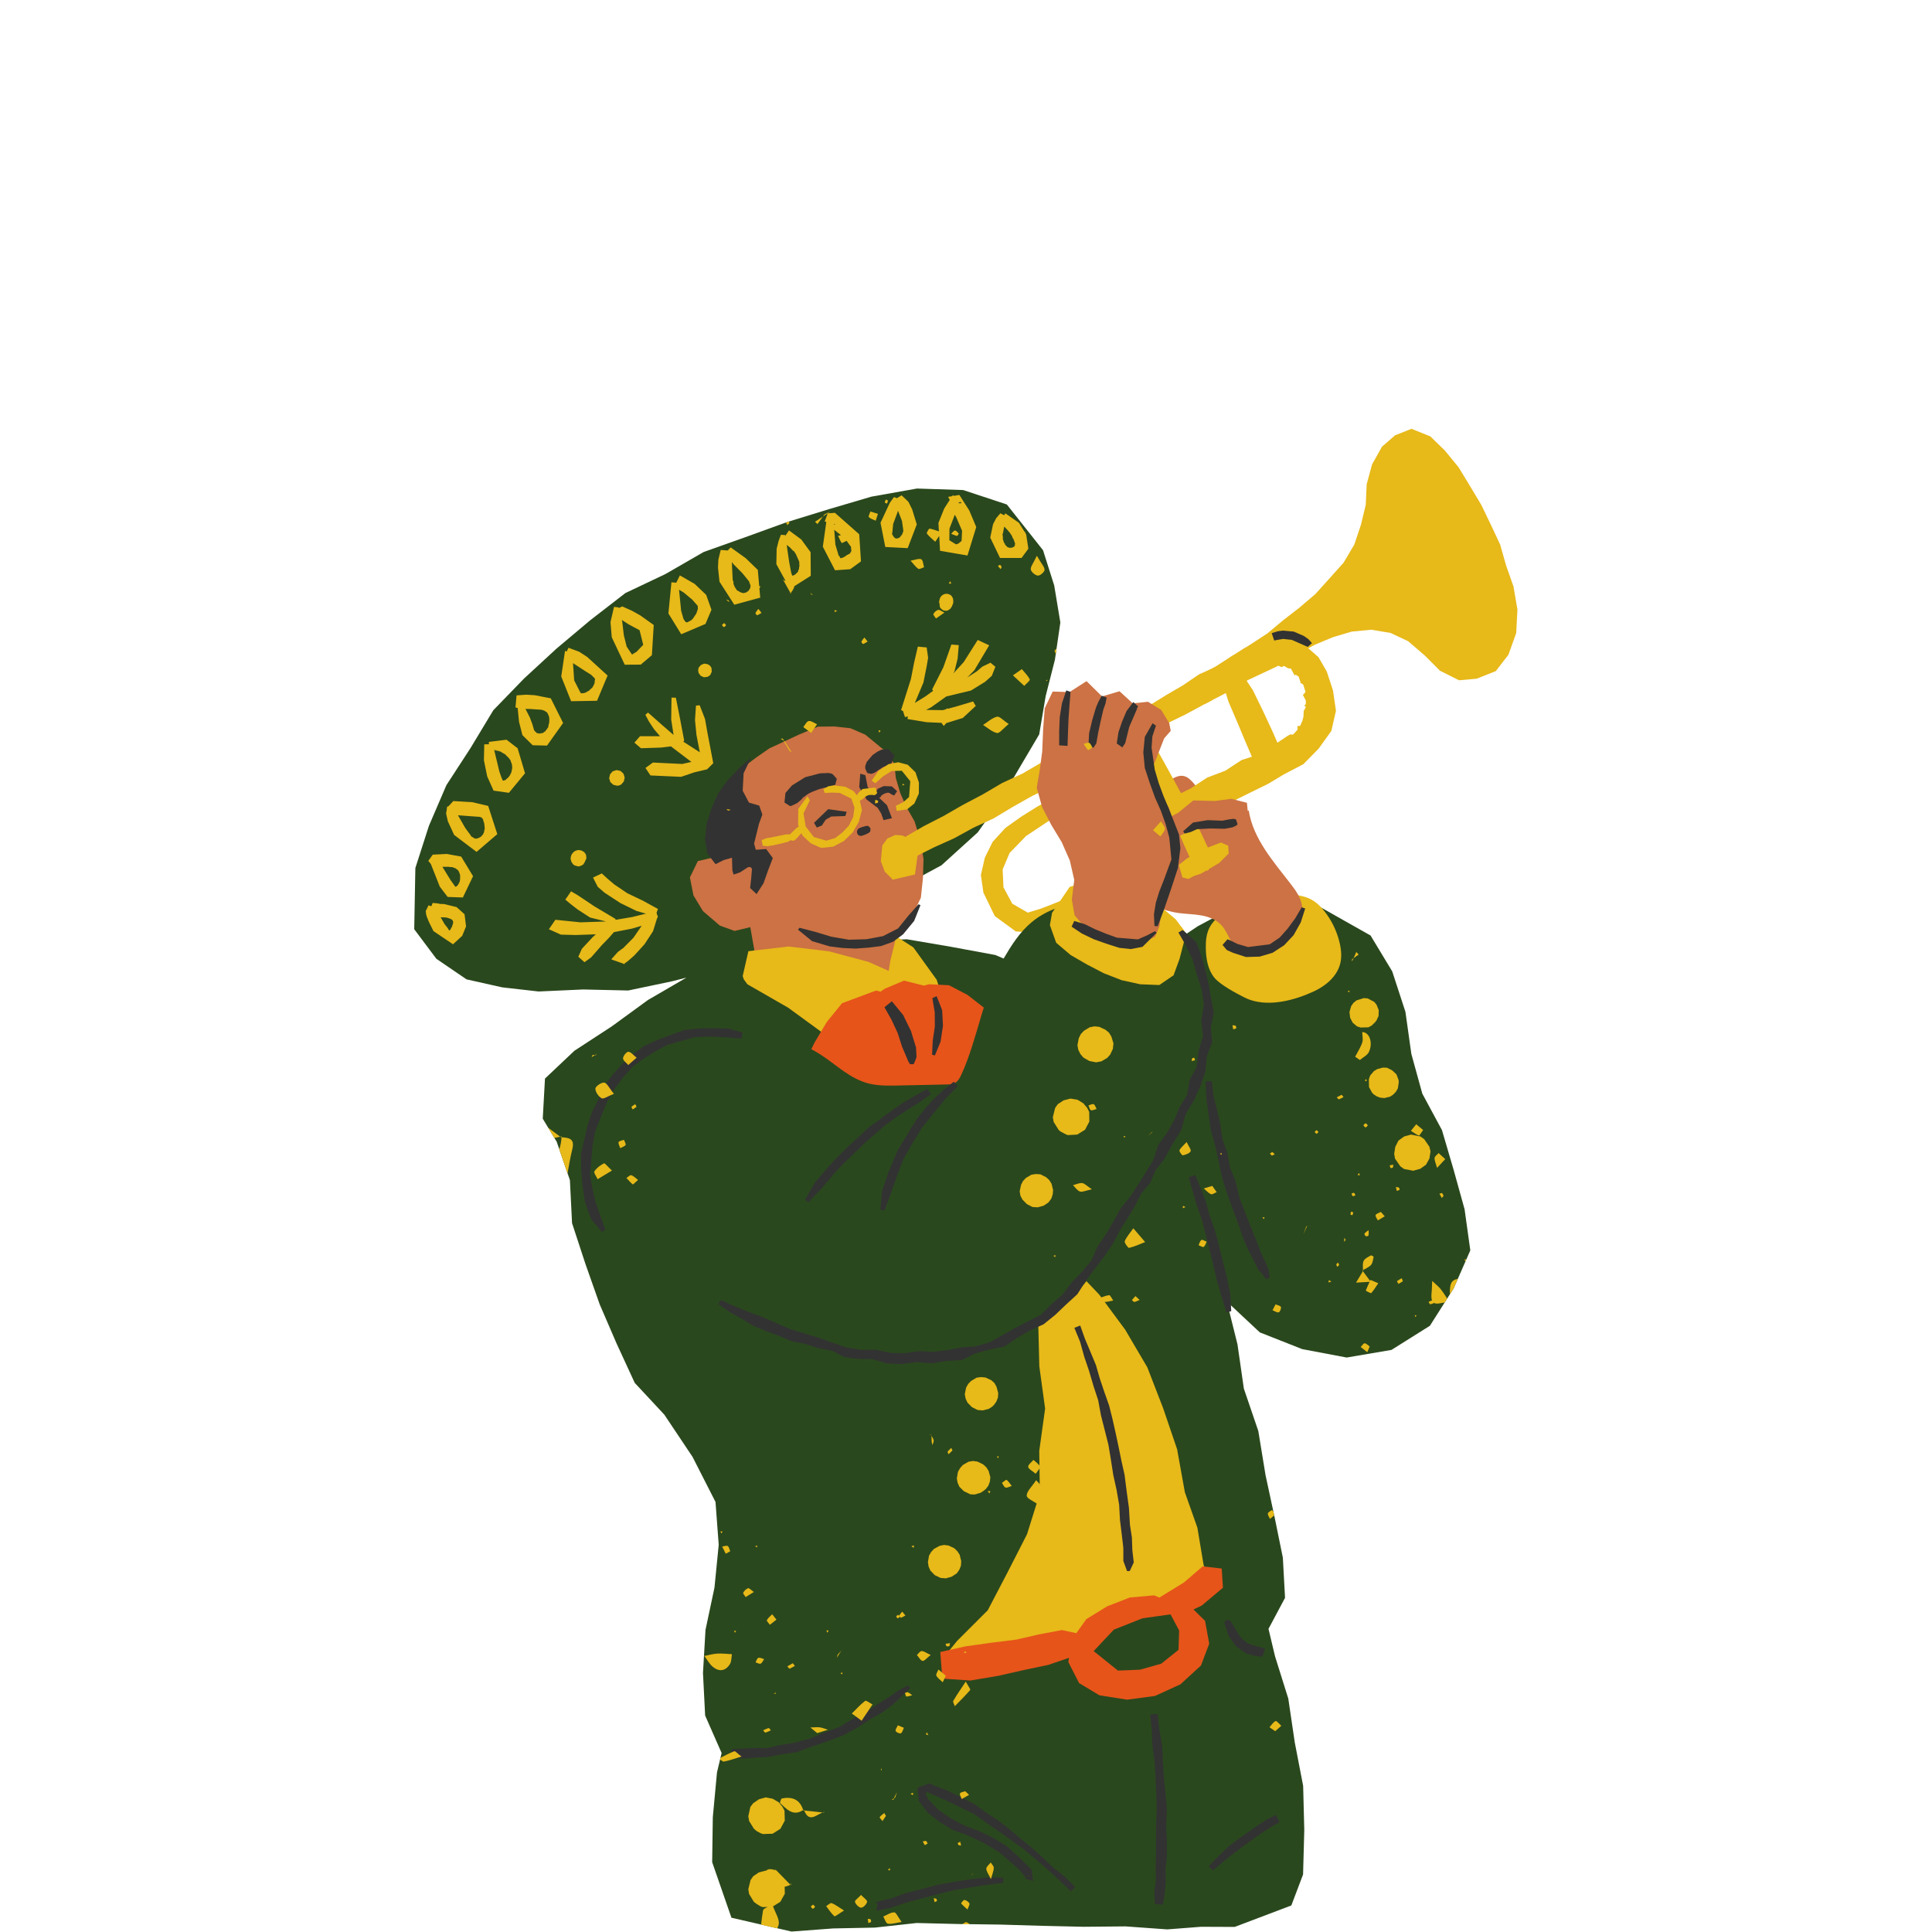 <svg xmlns="http://www.w3.org/2000/svg" xmlns:xlink="http://www.w3.org/1999/xlink" width="1080" zoomAndPan="magnify" viewBox="0 0 810 810" height="1080" preserveAspectRatio="xMidYMid meet" version="1.2"><defs><clipPath id="cc23026716"><path d="M 173.531 204 L 617 204 L 617 809.77 L 173.531 809.77 Z M 173.531 204 "/></clipPath><clipPath id="d8828e0fe6"><path d="M 369 179.77 L 636.281 179.77 L 636.281 413 L 369 413 Z M 369 179.77 "/></clipPath></defs><g id="f47c284fd7"><path style=" stroke:none;fill-rule:nonzero;fill:#e7b919;fill-opacity:1;" d="M 439.848 496.414 C 476.754 530.699 495.285 580.004 510.566 628 C 514.094 639.059 517.535 650.25 518.617 661.812 C 519.699 673.375 518.273 685.457 512.582 695.566 C 504.551 709.828 489.164 718.395 473.688 723.719 C 449.453 732.047 423.109 734.109 397.883 729.66 C 387.715 727.867 376.312 723.82 372.742 714.125 C 370.176 707.176 372.52 699.422 375.527 692.648 C 384.926 671.48 400.492 653.676 411.695 633.414 C 431.633 597.363 436.926 553.469 426.133 513.699 "/><g clip-rule="nonzero" clip-path="url(#cc23026716)"><path style=" stroke:none;fill-rule:nonzero;fill:#2a481d;fill-opacity:1;" d="M 614.031 506.969 L 609.422 490.395 L 604.547 473.793 L 596.305 458.508 L 591.711 441.848 L 589.234 424.223 L 583.703 407.266 L 574.617 392.219 L 553.051 380.035 L 535.559 378.938 L 517.891 379.961 L 502.25 388.277 L 487.605 398.043 L 478.328 412.941 L 452.105 414.363 L 434.598 407.785 L 417.285 400.387 L 398.785 396.961 L 380.199 393.789 L 361.359 394.562 L 342.785 397.094 L 325.293 398.148 L 335.52 394.562 L 352.523 386.48 L 357.754 379.32 L 376.742 372.473 L 394.711 362.777 L 409.934 348.977 L 419.273 335.742 L 427.438 321.883 L 435.695 307.887 L 438.395 291.863 L 442.277 276.609 L 444.559 260.984 L 441.98 245.449 L 437.297 230.688 L 422.117 211.504 L 403.824 205.457 L 384.438 204.82 L 365.316 208.23 L 347.57 213.461 L 329.902 218.902 L 312.516 225.203 L 295.039 231.414 L 278.969 240.68 L 262.176 248.652 L 247.484 260.023 L 233.344 271.91 L 219.766 284.422 L 206.84 297.75 L 197.25 313.652 L 187.156 329.176 L 179.832 346.223 L 174.141 363.922 L 173.668 389.582 L 182.945 401.973 L 195.59 410.602 L 210.547 413.949 L 225.801 415.684 L 244.523 414.84 L 263.391 415.27 L 281.816 411.398 L 287.82 409.859 L 271.676 419.242 L 256.527 430.285 L 240.832 440.527 L 228.484 452.195 L 227.551 469.02 L 233.402 478.684 L 238.934 494.754 L 239.836 512.809 L 245.457 529.945 L 251.43 546.871 L 258.543 563.355 L 266.117 579.781 L 278.512 593.094 L 290.34 610.777 L 299.977 629.691 L 301.324 647.656 L 299.547 665.609 L 295.781 683.352 L 294.727 701.406 L 295.633 719.242 L 302.539 734.969 L 300.598 743.105 L 298.848 761.887 L 298.582 780.727 L 306.66 804.016 L 331.859 809.812 L 349.32 808.508 L 366.828 808.152 L 384.305 806.227 L 401.84 806.656 L 419.359 806.891 L 436.867 807.41 L 454.371 807.812 L 471.895 807.648 L 489.387 808.906 L 503.555 807.812 L 517.652 807.871 L 541.398 798.871 L 546.32 785.871 L 546.824 767.285 L 546.352 748.727 L 542.836 730.508 L 540.125 712.156 L 534.566 694.426 L 531.824 682.906 L 538.762 669.895 L 537.84 653.055 L 534.508 636.688 L 530.578 618.426 L 527.555 599.969 L 521.492 582.184 L 518.824 563.637 L 514.348 545.672 L 528.191 558.613 L 545.965 565.625 L 564.598 569.152 L 583.395 565.949 L 599.492 555.84 L 609.453 540.145 L 616.434 524.223 Z M 500.398 661.281 L 486.078 670.648 L 470.664 678.121 L 454.625 684.539 L 437.609 687.445 L 420.797 691.371 L 404.27 692.855 L 396.445 693.863 L 401.352 687.875 L 414.113 675.125 L 422.457 659.145 L 430.582 643.242 L 435.961 626.074 L 435.711 608.285 L 438.172 590.57 L 435.738 572.828 L 435.297 555.113 L 435.977 537.297 L 433.102 519.73 L 448.371 529.648 L 460.895 542.812 L 471.73 557.457 L 481.012 573.242 L 487.621 590.305 L 493.504 607.574 L 496.754 625.602 L 502.016 640.512 L 504.625 656.152 L 505.008 657.07 Z M 500.398 661.281 "/></g><path style=" stroke:none;fill-rule:nonzero;fill:#e6541a;fill-opacity:1;" d="M 500.367 674.785 L 503.809 673.152 L 512.73 665.652 L 512.199 657.605 L 504.223 656.715 L 496.383 663.461 L 486.066 669.789 L 483.898 668.855 L 473.688 669.758 L 464.172 673.465 L 455.469 678.816 L 451.246 684.715 L 445.211 683.41 L 435.59 685.234 L 426.09 687.414 L 415.402 688.75 L 404.715 690.246 L 394.219 692.617 L 395.078 703.766 L 406.805 704.566 L 418.441 702.609 L 429.914 700.016 L 439.461 698.027 L 448.191 695.047 L 447.895 696.812 L 452.414 705.633 L 460.938 710.762 L 472.547 712.598 L 484.227 711.043 L 494.914 706.152 L 503.512 698.266 L 506.965 689.133 L 505.23 679.543 Z M 494.098 691.699 L 486.863 697.508 L 477.941 700.031 L 468.691 700.398 L 458.523 692.23 L 466.988 683.234 L 479.055 678.461 L 490.762 676.832 L 494.367 683.621 Z M 494.098 691.699 "/><path style=" stroke:none;fill-rule:nonzero;fill:#e7b919;fill-opacity:1;" d="M 368.828 388.082 L 382.926 397.199 L 392.723 410.777 L 394.648 416.812 L 390.262 427.855 L 366.012 435.52 L 353.945 418.383 L 341.555 401.543 "/><path style=" stroke:none;fill-rule:nonzero;fill:#cc7244;fill-opacity:1;" d="M 386.941 368.219 L 386.082 376.359 L 382.586 383.738 L 377.738 390.246 L 375.676 392.812 L 375.145 395.227 L 373.289 402.715 L 372.059 410.305 L 370.695 413.297 L 367.02 415.641 L 360.039 415.402 L 353.414 413.328 L 346.918 410.957 L 340.664 407.961 L 333.891 406.48 L 325.309 406.004 L 316.621 406.984 L 316.16 397.809 L 314.562 388.719 L 307.98 390.293 L 301.785 388.055 L 294.711 381.977 L 290.738 375.41 L 289.242 367.863 L 292.578 361.016 L 299.914 359.309 L 298.477 352.211 L 298.879 345.438 L 300.703 338.914 L 303.859 332.953 L 307.344 327.219 L 311.551 321.746 L 317.051 317.582 L 322.609 313.727 L 328.746 310.898 L 334.855 308.035 L 342.918 304.656 L 349.797 304.582 L 356.539 305.309 L 362.824 308.035 L 370.695 314.527 L 374.98 320.25 L 375.574 326.148 L 377.441 332.523 L 380.137 338.586 L 383.43 344.352 L 385.832 352.137 L 387.195 360.141 Z M 510.121 337.727 C 507.586 337.047 505.586 335.09 503.973 333.027 C 502.355 330.953 500.961 328.672 499.02 326.906 C 498.34 326.285 497.566 325.719 496.691 325.453 C 494.66 324.816 492.469 325.793 490.762 327.07 C 489.059 328.344 487.578 329.961 485.664 330.895 "/><path style=" stroke:none;fill-rule:nonzero;fill:#e7b919;fill-opacity:1;" d="M 360.867 447.438 L 346.355 434.094 L 330.453 422.488 L 313.375 412.676 L 311.863 410.645 L 311.375 409.234 L 313.762 398.785 L 330.613 396.828 L 347.512 398.844 L 364.012 403.234 L 379.621 410.172 L 381.504 411.297 L 382.02 413.535 L 386.84 428.668 L 391.996 443.688 L 397.035 458.719 L 399.676 474.297 L 398.992 477.129 L 396.77 476.684 L 379.547 465.164 L 369.02 456.359 L 358.883 447.109 "/><path style=" stroke:none;fill-rule:nonzero;fill:#e6541a;fill-opacity:1;" d="M 389.492 412.645 L 397.867 413.062 L 405.605 417.105 L 413.773 423.453 L 421.449 430.402 L 427.66 438.676 L 432.391 445.645 L 433.414 447.762 L 432.492 449.645 L 428.625 459.738 L 422.398 468.59 L 415.551 477.023 L 406.805 483.488 L 397.199 488.484 L 387.137 492.574 L 372.98 492.84 L 363.062 489.832 L 353.754 485.398 L 345.258 479.543 L 337.402 472.875 L 332.422 466.676 L 333.637 455.738 L 337.062 446.207 L 341.496 437.117 L 346.652 428.449 L 353.043 420.59 L 367.332 415.285 L 369.125 415.758 L 370.977 414.512 L 378.996 411.133 L 387.371 413.223 Z M 389.492 412.645 "/><path style=" stroke:none;fill-rule:nonzero;fill:#e7b919;fill-opacity:1;" d="M 509.145 409.918 C 506.355 406.492 505.602 401.84 505.543 397.438 C 505.496 394.68 505.719 391.832 506.891 389.328 C 508.227 386.453 510.699 384.258 513.309 382.449 C 521.789 376.566 532.445 373.91 542.688 375.141 C 545.133 375.438 547.582 375.957 549.758 377.129 C 552.012 378.344 553.852 380.195 555.406 382.211 C 558.195 385.785 560.227 389.906 561.395 394.277 C 562.242 397.438 562.699 400.848 561.887 404.031 C 560.535 409.355 555.91 413.281 550.93 415.594 C 542.836 419.359 532.578 422.074 524.145 419.211 C 523.152 418.871 522.219 418.426 521.27 417.953 C 518.23 416.41 511.531 412.852 509.145 409.918 Z M 509.145 409.918 "/><path style=" stroke:none;fill-rule:nonzero;fill:#cc7244;fill-opacity:1;" d="M 523.539 339.801 C 525.375 351.66 533.883 361.191 541.207 370.695 C 543.312 373.422 545.402 376.371 545.891 379.781 C 546.352 383.043 545.254 386.395 543.414 389.121 C 541.578 391.848 539.043 394.043 536.402 396.012 C 533.957 397.836 531.348 399.512 528.414 400.297 C 525.48 401.082 522.145 400.848 519.668 399.066 C 515.918 396.371 515.117 391.031 511.918 387.699 C 509.75 385.461 506.668 384.316 503.602 383.785 C 500.531 383.234 497.391 383.223 494.305 382.805 C 480.461 380.969 468.113 370.664 463.801 357.383 "/><path style=" stroke:none;fill-rule:nonzero;fill:#e7b919;fill-opacity:1;" d="M 558.859 289.477 L 556.254 281.531 L 552.797 275.543 L 547.625 271.023 L 539.637 266.812 L 530.445 267.715 L 523.375 271.273 L 516.48 275.055 L 509.973 279.484 L 502.711 282.719 L 495.938 287.328 L 488.883 291.449 L 481.898 295.762 L 474.16 298.637 L 467.312 303.484 L 459.488 306.496 L 452.254 310.629 L 445.168 315.031 L 436.883 319.539 L 428.73 324.297 L 420.16 328.27 L 412.023 333.059 L 403.723 337.43 L 395.598 342.102 L 387.254 346.383 L 379.145 351.082 L 376.789 357.281 L 382.895 358.91 L 383.164 359.488 L 391.477 355.309 L 399.973 351.484 L 408.141 347.008 L 416.602 343.109 L 424.594 338.305 L 432.699 333.738 L 441.078 329.68 L 449.094 325.453 L 456.758 320.562 L 465.148 317.035 L 472.828 312.172 L 481.426 309.027 L 488.777 303.543 L 496.945 299.586 L 505.691 294.844 L 513.945 290.574 L 514.969 293.984 L 518.66 302.609 L 522.277 311.254 L 524.855 317.258 L 520.586 318.633 L 513.738 323.113 L 506.137 326.004 L 499.035 330.629 L 495.152 332.539 L 492.57 327.824 L 488.496 320.414 L 484.375 313.031 L 478.992 315.996 L 479.023 315.996 L 482.742 323.406 L 485.781 331.133 L 488.156 335.992 L 483.973 338.055 L 476.828 342.531 L 475.094 351.66 L 484.418 353.574 L 490.867 349.363 L 493.641 347.762 L 496.176 353.691 L 498.738 359.324 L 497.715 359.844 L 494.23 362.645 L 495.742 367.863 L 497.227 368.219 L 497.152 368.441 L 497.551 368.309 L 498.309 368.5 L 500.355 367.359 L 503.555 366.262 L 507.441 364.008 L 511.176 361.785 L 515.133 357.844 L 514.941 354.566 L 511.961 353.262 L 511.961 353.203 L 506.684 355.203 L 506.418 355.352 L 504.105 350.402 L 500.695 343.137 L 503.527 341.004 L 510.004 338.023 L 517.52 335.594 L 524.531 332.125 L 531.559 328.684 L 538.285 324.652 L 546.426 320.398 L 552.844 313.875 L 558.18 306.422 L 560.105 297.984 Z M 546.574 298.09 L 546.469 300.816 L 546.41 300.625 L 546.082 302.078 L 545.074 304.344 L 543.949 304.402 L 544.023 305.902 L 542.098 308.008 L 540.941 307.902 L 539.871 308.496 L 535.574 311.371 L 533.395 306.422 L 529.422 297.883 L 525.285 289.402 L 522.664 285.43 L 523.168 285.133 L 535.039 279.559 L 535.961 279.102 L 537.324 279.707 L 538.227 279.203 L 538.762 279.426 L 540.109 280.227 L 541.207 280.285 L 542.824 283.281 L 543.09 282.82 L 544.453 283.652 L 545.27 286.066 L 545.062 286.199 L 546.379 287 L 547.285 289.879 L 547.301 290.188 L 546.246 291.359 L 547.461 293.688 L 547.477 295.184 L 546.855 295.805 L 547.492 296.457 Z M 459.781 327.203 L 461.562 330.465 L 456.062 334.527 L 449.941 338.008 L 444.113 341.344 L 438.469 344.977 L 430.18 350.504 L 423.273 357.621 L 420.367 364.527 L 420.711 372.016 L 424.414 378.891 L 430.906 382.629 L 436.379 380.953 L 441.715 378.891 L 447.02 376.699 L 452.637 374.785 L 455.766 380.551 L 451.438 383.727 L 448.34 385.074 L 441.566 388.113 L 433.961 390.957 L 425.883 390.516 L 417.062 384.066 L 412.289 374.207 L 411.238 366.824 L 412.898 359.578 L 416.16 352.965 L 421.508 347.125 L 427.973 342.516 L 434.703 338.289 L 440.691 334.984 L 446.977 332.289 L 453.602 329.039 L 459.828 327.055 Z M 459.781 327.203 "/><path style=" stroke:none;fill-rule:nonzero;fill:#2a481d;fill-opacity:1;" d="M 317.527 433.34 C 327.266 434.141 336.734 437.328 344.504 442.457 C 350.953 446.695 356.555 452.371 364.352 454.301 C 368.266 455.262 372.402 455.188 376.477 455.102 C 383.324 454.953 390.188 454.82 397.035 454.672 C 397.969 454.656 398.918 454.625 399.777 454.312 C 401.512 453.664 402.375 452.004 403.07 450.488 C 409.875 435.816 412.543 415.789 420.871 401.707 C 424.074 396.281 427.484 390.824 432.566 386.602 C 446.77 374.785 470.945 376.164 487.309 385.68 C 492.363 388.617 496.824 392.352 500.074 396.801 C 519.105 422.875 488.809 480.121 486.863 483.695 C 477.941 500.164 470.469 517.328 459.07 532.629 C 447.672 547.926 431.559 561.531 411.281 566.574 C 396.383 570.277 380.316 569.078 365.391 565.445 C 350.477 561.816 336.5 555.824 322.609 549.883 C 304.555 542.113 286.5 534.375 268.43 526.637 "/><g clip-rule="nonzero" clip-path="url(#d8828e0fe6)"><path style=" stroke:none;fill-rule:nonzero;fill:#e7b919;fill-opacity:1;" d="M 492.926 385.43 L 496.484 390.23 L 496.352 395.02 L 494.527 402.062 L 492.023 408.895 L 486.051 412.973 L 478.031 412.66 L 470.219 410.941 L 462.734 408.02 L 455.738 404.375 L 448.887 400.418 L 442.812 395.258 L 440.172 387.859 L 441.078 382.715 L 448.473 371.836 L 455.395 369.613 L 462.688 370.102 L 471.047 372.164 L 478.965 375.527 L 486.348 379.914 Z M 634.531 245.852 L 631.465 237.164 L 628.945 228.316 L 625.047 219.984 L 621.059 211.711 L 616.344 203.84 L 611.559 195.969 L 605.73 188.84 L 599.668 182.969 L 591.77 179.77 L 584.891 182.512 L 579.422 187.254 L 575.242 194.695 L 572.988 203.027 L 572.602 211.637 L 570.586 220 L 567.801 228.301 L 563.309 235.891 L 557.41 242.484 L 551.449 249.098 L 544.676 254.848 L 537.902 260.098 L 531.32 265.598 L 524.129 270.281 L 516.883 274.832 L 509.664 279.426 L 502.164 283.531 L 544.113 274.121 L 551.332 270.266 L 558.875 267.121 L 566.73 264.797 L 574.898 264.012 L 582.977 265.359 L 590.344 268.812 L 597.27 274.758 L 603.699 281.191 L 611.691 285.207 L 619.074 284.555 L 627.121 281.367 L 632.414 274.504 L 635.676 265.402 L 636.191 255.59 Z M 380.805 352.137 L 380.598 351.809 L 379.234 350.641 L 378.121 350.254 L 375.352 350.074 L 372.09 351.512 L 369.91 354.418 L 369.316 360.777 L 369.23 360.363 L 369.316 360.793 L 369.289 361.043 L 370.902 365.375 L 374.297 368.812 L 383.605 366.633 L 384.867 357.516 L 383.043 354.105 Z M 380.805 352.137 "/></g><path style=" stroke:none;fill-rule:nonzero;fill:#cc7244;fill-opacity:1;" d="M 523.477 343.762 L 514.82 347.242 L 504.445 347.273 L 500.117 347.555 L 492.855 351.41 L 492.527 351.336 L 492.617 354.805 L 490.719 363.875 L 489.09 371.953 L 487.16 379.988 L 486.125 388.172 L 485.102 390.797 L 484.242 392.707 L 475.867 396.859 L 468.453 395.258 L 461.516 392.262 L 454.801 388.793 L 450.52 383.695 L 449.363 377.145 L 450.387 368.918 L 448.531 360.793 L 445.137 353.086 L 440.781 345.879 L 436.926 338.426 L 434.656 330.285 L 435.949 322.668 L 436.957 315.047 L 437.324 305.961 L 438.008 296.934 L 441.344 289.938 L 448.398 290.145 L 455.543 285.578 L 462.035 291.969 L 469.375 289.816 L 474.918 294.887 L 481.293 294.219 L 486.836 297.645 L 490.23 303.219 L 490.824 306.406 L 488.082 309.562 L 484.004 319.953 L 482.227 320.801 L 482.582 321.984 L 485.977 332.242 L 490.039 338.559 L 491.223 342.203 L 494.055 340.691 L 500.281 335.594 L 509.41 335.816 L 516.258 334.895 L 522.781 336.586 Z M 523.477 343.762 "/><path style=" stroke:none;fill-rule:nonzero;fill:#323232;fill-opacity:1;" d="M 380.184 443.938 L 380.715 444.738 L 378.195 438.84 L 376.328 433.043 L 373.781 427.574 L 370.816 422.281 L 370.785 422.297 L 373.914 419.789 L 378.656 425.559 L 381.902 432.199 L 384.051 439.164 L 384.258 443.152 L 383.695 444.77 L 383.043 446.16 L 381.516 446.16 Z M 390.781 442.234 L 391.969 442.484 L 394.355 436.688 L 395.348 430.047 L 395.008 423.527 L 392.68 417.625 L 390.887 418.484 L 390.898 418.484 L 391.895 424.402 L 391.938 430.391 L 391.047 436.379 Z M 503.48 454.848 L 505.41 449.008 L 505.973 442.828 L 508.238 437 L 507.617 430.762 L 508.891 424.684 L 507.75 418.605 L 506.727 412.617 L 505.379 406.703 L 503.688 400.832 L 501.555 394.992 L 495.848 389.832 L 494.871 390.527 L 494.055 390.945 L 497.27 396.547 L 500.027 402.387 L 501.793 408.598 L 503.809 414.809 L 504.727 421.301 L 503.629 427.809 L 504.34 434.422 L 502.473 440.734 L 501.734 447.305 L 498.723 452.773 L 497.762 458.969 L 494.516 464.262 L 492.172 469.938 L 489.09 475.246 L 485.457 480.227 L 483.617 486.246 L 480.387 491.461 L 477.156 496.68 L 473.789 501.809 L 469.863 506.598 L 466.855 512.051 L 463.727 517.434 L 460.168 522.547 L 457.648 528.371 L 453.633 533.176 L 449.289 537.684 L 445.539 542.707 L 440.793 546.785 L 436.363 551.23 L 430.746 554.09 L 425.469 556.863 L 420.25 559.785 L 414.957 562.734 L 409.176 564.453 L 403.113 564.898 L 397.258 566.039 L 391.328 566.75 L 385.355 566.441 L 379.398 567.301 L 373.41 567.211 L 367.359 565.891 L 361.137 565.949 L 355.027 564.973 L 349.156 562.984 L 343.363 560.91 L 337.477 559.117 L 331.414 557.266 L 325.59 554.773 L 319.793 552.238 L 313.863 550.016 L 307.996 547.688 L 302.242 545.035 L 301.207 546.754 L 305.918 550.059 L 310.945 552.891 L 315.895 555.914 L 321.262 558.094 L 326.672 560.094 L 331.992 562.348 L 337.715 563.461 L 343.184 565.27 L 348.863 566.32 L 354.137 569.004 L 359.891 569.762 L 365.715 569.805 L 371.809 571.613 L 378.078 571.938 L 384.348 571.066 L 390.633 571.613 L 396.828 570.559 L 403.145 570.266 L 408.91 567.418 L 414.914 565.816 L 421.125 564.559 L 426.355 560.969 L 431.738 557.828 L 437.535 555.219 L 442.441 551.246 L 446.992 546.902 L 451.66 542.633 L 455.188 537.133 L 458.984 531.902 L 462.969 526.801 L 466.602 521.434 L 469.609 515.684 L 472.754 510.734 L 475.793 505.723 L 478.414 500.461 L 482.238 495.91 L 484.582 490.469 L 488.258 485.828 L 491.535 479.75 L 495.195 473.883 L 497.121 467.137 L 500.621 461.164 Z M 388.277 464.289 L 384.898 468.426 L 381.992 472.918 L 379.293 477.512 L 376.449 482.078 L 374.344 487.031 L 372.328 491.996 L 369.809 499.406 L 369.082 507.176 L 370.816 507.562 L 373.496 500.34 L 376.031 493.109 L 378.746 486.008 L 382.496 479.395 L 386.496 472.875 L 391.254 466.887 L 396.176 460.926 L 401.512 455.336 L 399.898 453.516 L 399.883 453.527 L 395.73 456.805 L 391.805 460.379 Z M 378.465 462.438 L 373.602 465.801 L 368.871 469.344 L 364.055 472.785 L 359.785 476.891 L 355.473 480.773 L 351.352 484.879 L 347.379 489.121 L 341.746 495.672 L 337.535 502.965 L 338.914 504.047 L 344.238 498.547 L 349.766 491.922 L 353.871 487.668 L 358.109 483.562 L 362.32 479.426 L 366.695 475.617 L 371.082 471.805 L 375.75 468.352 L 380.629 465.195 L 385.535 462.098 L 390.309 458.777 L 388.797 456.566 L 388.781 456.539 L 383.605 459.398 Z M 310.855 435.457 L 311.301 433.133 L 311.375 432.91 L 305.355 431.234 L 299.16 431.086 L 293.125 431.16 L 287.094 431.781 L 281.238 433.871 L 275.457 436.051 L 269.809 438.691 L 264.812 442.426 L 260.484 446.516 L 256.5 450.949 L 253.059 455.828 L 250.688 461.312 L 248.035 466.617 L 246.211 472.266 L 244.906 478.047 L 243.574 483.859 L 243.66 489.816 L 244.195 496.977 L 245.262 504.094 L 247.828 511.074 L 252.348 516.559 L 253.77 515.508 L 251.859 510.184 L 249.785 504.27 L 248.434 498.531 L 247.367 492.691 L 247.918 486.512 L 248.434 480.359 L 249.562 474.254 L 251.844 468.484 L 254.246 462.586 L 257.285 456.984 L 261.109 451.883 L 265.332 447.109 L 269.957 443.789 L 274.762 440.781 L 279.785 438.098 L 285.254 436.512 L 291.422 434.82 L 297.812 434.598 L 304.332 434.91 Z M 505.113 453.469 L 505.469 453.441 L 505.469 453.426 Z M 532.328 535.605 L 531.973 532.895 L 531.098 530.344 L 528.77 525.469 L 526.859 520.398 L 524.781 515.402 L 522.172 508.789 L 519.652 502.137 L 517.992 495.199 L 515.68 489.445 L 514.57 483.355 L 512.496 477.512 L 511.68 471.363 L 510.242 465.359 L 508.773 459.355 L 508.09 453.219 L 505.469 453.41 L 505.75 460.199 L 506.652 466.945 L 507.617 473.688 L 509.469 480.254 L 510.906 486.898 L 512.359 493.598 L 514.348 500.148 L 516.719 506.566 L 519.105 512.973 L 521.328 519.449 L 523.27 523.895 L 525.492 528.223 L 527.613 532.449 L 529.273 534.168 L 530.816 536.363 Z M 510.035 536.305 L 512.004 543.168 L 514.168 550.191 L 516.199 549.719 L 515.844 542.797 L 514.406 535.52 L 512.508 528.254 L 510.762 520.961 L 509.16 515.18 L 507.113 509.531 L 505.559 503.734 L 503.395 498.148 L 501.125 492.605 L 498.59 493.523 L 498.367 493.582 L 500.027 499.289 L 501.613 505.012 L 503.645 510.598 L 505.215 516.32 L 506.594 522.102 L 508.449 529.172 Z M 374.105 714.883 L 377.898 711.34 L 381.562 707.68 L 380.555 706.582 L 380.582 706.625 L 376.18 709.059 L 372.047 711.934 L 367.789 714.602 L 363.625 717.402 L 357.742 720.5 L 352.035 723.984 L 345.793 726.34 L 339.625 728.906 L 333.18 730.641 L 326.598 731.707 L 321.691 732.879 L 316.637 732.832 L 311.969 733.07 L 306.809 733.293 L 306.617 736.613 L 311.746 737.297 L 316.934 736.879 L 321.957 736.613 L 326.895 735.648 L 333.859 734.641 L 340.473 732.227 L 347.113 729.988 L 353.547 727.527 L 359.594 724.234 L 365.375 720.516 L 369.895 717.949 Z M 513.43 679.602 L 513.43 679.957 L 513.695 679.527 L 513.457 679.602 Z M 513.902 679.219 L 513.918 679.172 L 513.695 679.527 L 513.77 679.5 Z M 515.133 679.055 L 514.969 679.098 L 515.445 679.23 Z M 514.555 678.996 L 514.629 679.023 L 514.895 679.145 L 514.984 679.113 Z M 515.102 685.871 L 518.246 690.262 L 522.5 693.238 L 525.629 694.129 L 529.32 694.605 L 530.387 691.148 L 524.5 689.504 L 523.359 689.031 L 522.887 688.836 L 522.766 688.688 L 520.898 687.266 L 520.586 686.852 L 520.426 686.586 L 519.625 685.738 L 518.422 683.695 L 515.902 679.574 L 514.895 679.113 L 513.785 679.484 L 513.309 680.492 Z M 489.223 771.789 L 488.895 765.207 L 489.25 758.613 L 488.645 751.926 L 487.977 745.254 L 487.531 738.57 L 487.25 731.871 L 486.066 725.258 L 485.324 718.602 L 482.227 718.797 L 482.211 718.797 L 482.938 725.391 L 483.145 732.035 L 484.078 738.613 L 484.477 745.242 L 484.762 751.867 L 484.984 758.492 L 484.699 765.074 L 484.672 771.641 L 484.641 778.207 L 484.508 783.129 L 484.641 788.066 L 483.961 793.152 L 484.195 798.234 L 487.488 798.605 L 488.363 793.699 L 488.762 788.676 L 488.613 783.531 L 489.266 778.418 Z M 450.711 791.105 L 450.859 790.957 L 448.977 792.988 L 444.129 788.273 L 439.133 783.723 L 434.02 779.305 L 428.816 774.977 L 423.289 771.078 L 418.336 767.52 L 413.312 764.066 L 408.332 760.496 L 402.816 757.855 L 397.332 755.188 L 390.426 752.105 L 388.633 751.258 L 388.082 752.105 L 389.18 754.371 L 393.434 758.789 L 398.504 762.273 L 404.285 765.355 L 410.406 767.684 L 416.32 770.5 L 421.926 773.91 L 427.32 778.758 L 432.492 783.828 L 433.133 788.629 L 430.73 787.902 L 430.73 787.918 L 430.715 787.887 L 429.574 787.547 L 430.137 787.207 L 427.113 783.648 L 422.918 780.004 L 418.68 776.387 L 412.066 772.473 L 405.102 769.242 L 399.215 767.105 L 393.879 763.844 L 388.973 760.02 L 385.223 755.07 L 384.66 749.555 L 389.461 747.703 L 396.887 750.578 L 403.113 753.633 L 408.539 756.402 L 413.492 759.961 L 418.559 763.324 L 423.391 767.016 L 427.988 770.988 L 432.73 774.785 L 437.223 778.875 L 441.656 783.027 L 446.414 786.82 Z M 430.672 786.348 L 430.684 786.879 L 431.754 786.227 Z M 413.711 787.148 L 406.863 787.902 L 400.074 788.957 L 393.301 790.156 L 386.676 791.922 L 380.035 793.609 L 373.617 795.922 L 367.078 797.492 L 367.926 798.281 L 367.434 801.109 L 373.809 799.73 L 380.035 797.641 L 386.66 795.863 L 393.285 794.113 L 400.031 792.453 L 406.879 791.312 L 413.727 790.23 L 420.605 789.371 L 420.621 787.191 L 420.621 787.234 Z M 530.949 762.984 L 527.375 765.254 L 520.07 770.41 L 515.223 774 L 510.879 778.18 L 506.684 782.492 L 508.566 784.211 L 508.523 784.168 L 512.938 780.445 L 517.477 776.859 L 522.098 773.391 L 529.023 768.453 L 532.578 766.129 L 536.492 763.902 L 534.816 760.863 Z M 471.762 311.535 L 472.309 309.312 L 473.406 304.863 L 476.918 296.695 L 476.324 297.258 L 477.156 296.234 L 477.199 296.234 L 477.172 296.191 L 475.141 294.34 L 472.324 298.09 L 470.441 302.508 L 468.914 307.012 L 468.203 311.711 L 470.559 313.359 Z M 459.637 311.668 L 460.434 307.074 L 461.488 302.227 L 462.613 297.391 L 463.488 294.977 L 463.965 292.457 L 461.902 291.684 L 460.496 294.25 L 459.488 296.668 L 457.902 301.988 L 456.625 307.383 L 456.328 312.793 L 458.434 313.492 Z M 447.762 306.969 L 447.984 301.32 L 448.383 295.703 L 448.812 290.086 L 447.035 289.434 L 447.051 289.445 L 445.211 294.945 L 444.309 300.668 L 444.07 306.406 L 444.055 312.496 L 447.57 312.719 Z M 482.047 328.301 L 484.285 334.496 L 486.703 339.906 L 488.688 345.465 L 490.23 351.145 L 491.121 360.32 L 487.902 369.051 L 486.066 373.703 L 484.582 378.477 L 483.797 383.309 L 484.02 388.215 L 485.383 388.336 L 488.141 380.969 L 491.164 372.148 L 493.848 363.922 L 494.883 355.621 L 494.293 349.84 L 492.172 344.414 L 490.035 339.031 L 487.785 333.68 L 485.77 328.227 L 484.137 322.668 L 482.805 313.492 L 483.129 308.746 L 484.625 304.242 L 483.012 303.086 L 483.219 303.234 L 479.973 308.926 L 479.336 315.461 L 479.973 322.016 Z M 496.648 349.496 L 499.227 348.832 L 501.867 347.629 L 507.352 347.348 L 513.43 347.465 L 516.676 346.887 L 518.141 346.234 L 518.777 345.703 L 518.824 345.391 L 518.262 343.762 L 518.039 343.465 L 517.191 343.301 L 515.531 343.492 L 512.434 344.086 L 506.297 343.848 L 500.207 344.844 L 496.055 348.504 L 496.691 349.496 Z M 363.312 335.18 L 367.953 338.676 L 369.422 341.031 L 370.43 343.848 L 373.957 343.035 L 371.883 337.609 L 368.578 334.465 L 369.109 334.242 L 369.375 333.859 L 369.301 333.859 L 369.422 333.695 L 369.777 333.324 L 369.762 333.43 L 369.953 333.234 L 370.371 332.984 L 370.594 332.836 L 370.52 332.852 L 371.48 332.508 L 371.984 332.359 L 372.52 332.359 L 372.52 332.391 L 372.801 332.434 L 372.801 332.422 L 373.039 332.582 L 373.066 332.57 L 373.707 333.012 L 374.863 333.547 L 376.121 331.711 L 373.926 329.691 L 370.488 329.574 L 368.074 330.672 L 366.621 332.645 L 363.789 330.047 L 362.797 324.98 L 360.617 324.355 L 360.676 324.387 L 360.23 330.047 Z M 359.461 349.543 L 359.281 348.906 L 359.297 348.445 L 359.461 348.043 L 359.668 347.66 L 360.129 347.289 L 360.633 347.066 L 360.941 346.918 L 361.609 346.695 L 362.957 346.297 L 362.957 346.324 L 363.805 346.25 L 364.188 346.398 L 364.961 347.305 L 364.871 348.535 L 364.484 348.992 L 363.98 349.336 L 363.641 349.496 L 362.988 349.809 L 362.484 350.016 L 361.074 350.477 L 360.422 350.371 L 360.008 350.207 L 359.684 349.914 Z M 363.434 349.57 L 363.715 349.453 L 363.953 349.336 Z M 341.285 344.977 L 342.457 346.934 L 344.562 346.117 L 346.18 343.656 L 348.535 342.324 L 354.406 342.129 L 354.969 340.32 L 354.953 340.336 L 347.215 339.254 Z M 349.277 324.711 L 349.367 324.773 Z M 332.215 337.727 L 332.156 337.668 L 333.859 336.883 L 334.32 336.617 L 335.922 335.25 L 336.395 334.762 L 336.367 334.613 L 338.59 332.984 L 339.184 332.629 L 339.359 332.523 L 340.621 331.945 L 343.184 330.938 L 344.504 330.555 L 344.605 330.582 L 345.258 330.332 L 348.875 329.766 L 349.188 329.559 L 350.211 328.953 L 350.863 326.402 L 350.773 326.445 L 349.246 324.727 L 348.699 324.34 L 347.379 324.09 L 343.82 324.223 L 337.566 325.855 L 332.051 329.293 L 329.297 332.465 L 328.895 336.48 L 331.266 337.965 Z M 362.973 322.652 L 362.723 322.148 L 362.809 321.02 L 363.402 319.406 L 365.848 316.543 L 367.805 315.164 L 369.598 314.305 L 372.402 314.082 L 375.055 316.691 L 373.691 320.191 L 373.262 320.367 L 372.312 320.844 L 371.289 321.066 L 372.223 320.918 L 370.297 321.555 L 368.25 322.934 L 368.812 322.371 L 367.73 323.289 L 367.199 323.602 L 366.695 323.941 L 365.332 324.461 L 364.559 324.43 L 365.332 324.371 L 363.805 324.207 L 363.535 323.777 L 362.988 322.652 L 363.105 323.082 L 362.945 322.816 Z M 365.418 324.355 L 365.434 324.402 L 365.582 324.387 Z M 363.238 323.57 L 363.609 323.957 L 363.535 323.809 L 363.105 323.113 Z M 363.254 323.645 L 363.238 323.57 L 363.211 323.543 Z M 341.938 390.723 L 335.211 388.973 L 334.559 389.758 L 340.457 394.574 L 347.824 396.77 L 353.277 397.453 L 358.762 397.703 L 364.234 397.289 L 369.449 396.637 L 374.402 394.844 L 378.625 391.73 L 383.266 386.098 L 385.918 379.484 L 385.031 379.102 L 385.059 379.145 L 380.895 383.844 L 376.535 389.238 L 370.238 392.469 L 363.285 393.773 L 355.871 393.984 L 348.578 392.723 Z M 548.559 267.969 L 546.66 266.633 L 542.422 264.797 L 537.902 264.379 L 535.766 264.648 L 533.172 265.434 L 534.211 268.531 L 536.211 268.16 L 537.988 267.879 L 541.578 268.266 L 548.277 271.215 L 550.027 269.656 L 550.055 269.645 Z M 545.727 380.418 L 543.031 385 L 539.887 389.285 L 536.539 393.062 L 532.344 395.91 L 523.27 397.051 L 518.734 395.73 L 516.602 394.637 L 514.629 393.789 L 512.555 396.16 L 514.363 398.324 L 517.059 399.512 L 522.383 401.23 L 528.102 401.066 L 533.543 399.453 L 538.375 396.309 L 542.332 392.086 L 545.344 386.734 L 547.211 380.879 L 545.711 380.375 Z M 458.598 393.789 L 463.918 395.672 L 469.301 397.391 L 474.176 397.895 L 478.98 396.977 L 484.922 391.078 L 484.301 390.5 L 484.27 390.379 L 480.938 392.145 L 477.051 393.848 L 468.293 393.121 L 463.711 391.461 L 459.203 389.625 L 454.742 387.445 L 450.387 386.125 L 449.273 388.496 L 453.543 391.359 Z M 474.547 644.559 L 473.73 639.254 L 473.316 632.242 L 472.367 625.289 L 471.48 618.32 L 470.176 612.512 L 468.988 606.684 L 467.758 600.875 L 466.453 595.078 L 465.016 589.312 L 463.031 583.695 L 461.133 578.062 L 459.488 572.34 L 457.203 566.84 L 454.891 561.355 L 452.891 555.738 L 450.371 556.715 L 450.43 556.699 L 452.859 562.613 L 454.566 568.797 L 456.625 574.844 L 458.418 580.98 L 460.422 587.059 L 461.578 593.359 L 463.148 599.539 L 464.719 605.738 L 465.758 612.035 L 466.734 618.336 L 468.113 624.578 L 469.211 630.879 L 469.551 637.266 L 470.277 643.094 L 470.961 648.934 L 470.973 654.461 L 472.531 658.688 L 473.656 658.656 L 475.332 655.07 L 474.738 649.91 Z M 300.004 362.305 L 303.43 360.586 L 306.898 359.605 L 306.941 361.414 L 307.047 364.898 L 307.551 366.676 L 310.277 365.742 L 313.598 363.578 L 314.562 363.492 L 315.273 364.203 L 314.945 368.234 L 314.488 372.297 L 317.199 374.844 L 320.105 370.324 L 322.078 364.766 L 324.004 359.754 L 321.23 355.961 L 316.875 356.273 L 316.16 353.676 L 318.191 345.438 L 319.617 341.492 L 318.312 337.758 L 314.012 336.496 L 311.375 331.516 L 311.758 324.207 L 315.004 317.449 L 309.773 322.164 L 305.043 327.129 L 301.086 332.629 L 298.316 338.809 L 296.238 345.242 L 295.574 352.004 L 296.594 357.887 Z M 300.004 362.305 "/><path style=" stroke:none;fill-rule:nonzero;fill:#e7b919;fill-opacity:1;" d="M 230.914 292.77 L 224.141 291.465 L 220.551 291.254 L 216.566 291.539 L 216.121 296.637 L 217.023 296.785 L 217.602 302.609 L 219.039 308.215 L 223.34 312.453 L 229.344 312.586 L 236.086 303.113 Z M 230.262 302.805 L 230.172 303.32 L 229.875 304.344 L 230.008 304.344 L 229.758 305.012 L 229.18 305.77 L 229.297 305.797 L 228.941 306.109 L 228.645 306.465 L 228.496 306.789 L 228.246 306.762 L 227.77 307.234 L 227.816 307.16 L 227.328 307.414 L 226.91 307.383 L 226.125 307.59 L 226.23 307.621 L 225.594 307.43 L 225.176 307.355 L 225.133 307.355 L 224.762 307.133 L 224.867 307.086 L 224.438 306.715 L 224.363 306.73 L 224.082 306.332 L 223.918 306.094 L 223.219 303.707 L 222.152 300.816 L 220.316 297.215 L 222.465 297.258 L 227.031 297.57 L 228.113 297.898 L 228.512 298.164 L 228.926 298.402 L 229.031 298.43 L 229.195 298.562 L 229.402 298.816 L 229.742 299.289 L 229.684 299.262 L 230.113 300.238 L 230.219 300.715 L 230.23 300.652 L 230.32 301.84 Z M 191.426 380.301 L 186.281 379.039 L 185.082 378.965 L 184.531 379.012 L 184.133 378.863 L 183.141 378.715 L 181.391 378.566 L 180.855 379.93 L 179.641 379.574 L 178.5 381.945 L 178.469 381.945 L 178.617 382.57 L 178.527 382.613 L 178.824 384.051 L 179.832 386.543 L 181.73 390.367 L 189.93 395.895 L 193.781 392.352 L 195.398 388.395 L 194.762 383.293 Z M 188.949 390.527 L 188.992 390.543 L 189.066 390.602 Z M 189.941 387.207 L 189.883 387.016 L 189.867 387.387 L 189.586 388.172 L 189.602 388.289 L 189.527 388.484 L 188.727 389.863 L 188.488 390.156 L 188.52 390.098 L 188.488 390.156 L 188.195 389.906 L 187.941 389.625 L 188.074 389.668 L 187.602 388.957 L 186.398 387.461 L 184.754 384.57 L 186.398 384.629 L 186.828 384.645 L 186.652 384.645 L 187.453 384.746 L 188.891 385.223 L 188.992 385.34 L 189.305 385.488 L 189.336 385.398 L 189.766 385.934 L 189.855 386.082 L 189.855 385.902 L 189.898 386.23 L 189.93 386.406 L 190.004 386.512 Z M 226.926 307.367 L 226.852 307.367 Z M 189.855 386.363 L 189.898 386.422 L 189.93 386.586 Z M 275.887 380.953 L 275.266 382.672 L 275.574 383.828 L 275.797 383.902 L 275.695 384.258 L 275.812 384.66 L 275.516 384.836 L 273.781 390.441 L 270.18 395.926 L 265.91 400.609 L 263.289 402.906 L 262.027 403.812 L 261.465 404.359 L 261.492 404.062 L 256.277 402.223 L 259.047 399.098 L 261.391 397.391 L 265.602 393.109 L 268.996 388.188 L 269.023 388.141 L 264.961 389.328 L 257.375 390.809 L 256.766 391.508 L 255.344 393.137 L 252.258 396.324 L 249.34 399.676 L 247.828 401.395 L 245.055 403.41 L 242.461 401.113 L 243.945 397.793 L 245.5 396.117 L 248.539 392.855 L 249.812 391.715 L 241.305 392.012 L 235.168 391.848 L 230.129 389.594 L 232.84 385.621 L 243.453 386.691 L 254.066 386.332 L 247.41 384.688 L 242.211 381.324 L 239.539 379.262 L 237.008 377.172 L 239.422 373.688 L 242.105 375.262 L 244.535 376.863 L 249.219 380.004 L 258.07 385.266 L 258.027 385.355 L 258.055 385.652 L 265.082 384.465 L 270.328 383.16 L 270.891 383.074 L 266.844 381.918 L 260.102 378.609 L 253.504 374.297 L 250.613 371.82 L 248.629 367.922 L 252.305 366.188 L 254.852 368.531 L 257.609 370.844 L 263.051 374.52 L 269.484 377.586 L 275.77 381.043 Z M 212.371 310.125 L 204.957 311.047 L 204.988 312.039 L 202.973 312.066 L 203.031 312.082 L 202.883 318.754 L 204.262 325.512 L 206.93 331.473 L 213.363 332.391 L 220.121 324.195 L 217.012 313.699 Z M 208.426 314.602 L 208.516 314.617 L 208.426 314.633 Z M 207.184 314.469 L 208.383 314.602 L 208.398 314.602 L 208.102 314.617 L 208.266 314.66 L 207.285 314.883 Z M 214.742 322.074 L 214.402 323.75 L 214.445 323.777 L 214.195 324.195 L 213.762 325.066 L 213.496 325.469 L 213.543 325.363 L 213.039 326.031 L 212.652 326.312 L 211.957 326.98 L 211.523 327.188 L 211.496 327.113 L 210.812 327.336 L 210.68 327.098 L 210.711 327.039 L 210.25 326.016 L 209.348 323.422 L 207.301 314.883 L 208.398 314.75 L 208.414 314.691 L 209.02 314.855 L 209.508 315.047 L 209.598 314.973 L 211.273 315.98 L 211.523 316.129 L 211.688 316.145 L 212.488 317.004 L 213.141 317.613 L 213.512 318.043 L 214.016 318.781 L 214.207 319.109 L 214.164 319.316 L 214.52 320.133 L 214.652 320.621 L 214.711 321.465 L 214.773 321.957 Z M 385.238 332.703 L 383.34 336.883 L 380.273 339.344 L 375.957 339.98 L 375.574 337.848 L 378.832 336.23 L 381.133 334.141 L 381.637 327.543 L 378.094 323.141 L 373.84 323.246 L 370.207 325.512 L 367.004 328.387 L 367.062 328.434 L 365.449 327.277 L 368.324 323.141 L 372.535 320.367 L 376.582 319.582 L 380.566 320.621 L 383.816 323.777 L 385.266 328.105 Z M 187.32 358.02 L 181.434 358.316 L 179.566 360.926 L 180.617 362.199 L 184.383 371.734 L 187.676 376.047 L 194.062 376.27 L 198.332 367.344 L 193.352 359.133 Z M 190.758 371.926 L 190.949 371.836 L 190.965 371.867 Z M 192.82 369.109 L 192.656 369.91 L 192.641 369.836 L 192.418 370.219 L 192.105 370.871 L 191.945 371.02 L 191.723 371.316 L 191.352 371.688 L 191.367 371.57 L 191.012 371.777 L 191.023 371.82 L 190.863 371.66 L 190.801 371.586 L 190.816 371.672 L 190.238 370.844 L 188.891 368.961 L 185.48 363.418 L 186.191 363.418 L 188.133 363.402 L 188.652 363.52 L 188.668 363.52 L 189.691 363.551 L 190.551 363.922 L 190.535 363.922 L 190.949 364.008 L 191.262 364.277 L 191.469 364.41 L 191.633 364.527 L 192.02 364.883 L 191.945 364.734 L 192.18 365.078 L 192.551 365.758 L 192.523 365.609 L 192.598 366.012 L 192.891 366.781 L 192.922 367.078 L 192.879 367.969 L 192.863 368.324 L 192.965 368.086 Z M 314.07 763.461 L 313.73 761.457 L 314.59 757.574 L 315.762 756.02 L 318.164 754.371 L 321.055 753.559 L 324.004 754.148 L 326.508 755.633 L 326.699 755.809 L 326.773 755.945 L 328.02 757.469 L 328.953 759.219 L 328.91 759.266 L 329.027 763.297 L 327.203 766.719 L 323.914 768.797 L 319.883 768.93 L 318.918 768.602 L 317.199 767.668 L 316.414 767.016 L 316.355 766.914 L 316.133 766.75 L 316.117 766.766 Z M 184.414 378.906 L 184.133 378.863 L 184.102 378.848 Z M 198.035 336.32 L 190.047 335.844 L 188.016 338.039 L 187.48 338.203 L 187.469 338.203 L 187.395 338.707 L 187.258 338.855 L 187.363 338.941 L 187.273 339.582 L 187.023 341.062 L 187.766 344.34 L 190.402 350.047 L 199.801 357.16 L 208.5 349.719 L 204.676 337.891 Z M 203 348.371 L 202.93 348.918 L 202.867 349.008 L 202.41 350.031 L 202.289 350 L 201.906 350.477 L 201.773 350.711 L 201.637 350.758 L 200.793 351.277 L 200.348 351.453 L 199.859 351.512 L 199.785 351.617 L 199.297 351.574 L 199.312 351.633 L 198.867 351.438 L 198.836 351.453 L 198.094 350.934 L 197.977 350.996 L 197.414 350.43 L 197.148 349.957 L 197.117 349.898 L 196.555 349.156 L 195.059 347.125 L 192.285 342.293 L 192.02 341.82 L 200.617 342.441 L 201.18 342.441 L 201.445 342.648 L 201.785 342.648 L 201.801 342.781 L 202.066 342.945 L 202.277 343.168 L 202.484 343.523 L 202.586 343.863 L 202.898 344.902 L 203.09 345.438 L 203.031 345.523 L 203.164 346.504 L 203.164 347.066 L 203.27 347.289 Z M 296.445 322.547 L 291.141 323.793 L 285.551 325.691 L 272.715 325.113 L 270.609 321.969 L 273.738 319.703 L 286.043 320.293 L 289.895 319.434 L 289.645 319.273 L 281.297 312.926 L 277.09 313.43 L 268.715 313.699 L 265.984 311.355 L 268.344 308.66 L 276.656 308.672 L 276.719 308.672 L 274.199 305.707 L 272.152 302.625 L 270.566 299.703 L 270.52 299.734 L 271.676 298.742 L 274.73 301.426 L 277.488 303.871 L 282.395 308.125 L 281.402 301.617 L 281.535 292.484 L 281.477 292.473 L 283.359 292.516 L 285.137 301.453 L 286.84 310.438 L 286.5 310.957 L 293.395 315.387 L 292 308.168 L 291.379 301.898 L 291.793 295.82 L 291.867 295.82 L 293.348 295.688 L 295.574 301.426 L 296.684 307.621 L 299.043 319.984 Z M 428.285 233.934 L 431.145 230.051 L 430.227 224.047 L 429.871 223.469 C 429.824 223.289 429.797 223.113 429.75 222.934 C 429.691 222.949 429.633 222.977 429.574 222.992 L 427.188 219.184 L 421.512 215.227 L 421.004 216.012 L 419.375 215.18 L 419.406 215.211 L 417.641 217.27 L 416.336 219.793 L 415.164 225.395 L 419.258 233.918 Z M 425.496 228.848 L 425.438 228.805 L 425.48 228.684 L 425.496 228.805 Z M 425.496 228.672 L 425.512 228.641 Z M 420.488 223.629 L 420.918 221.289 L 421.02 220.77 L 422.355 222.148 L 422.695 222.504 L 422.664 222.562 L 423.273 223.199 L 424.371 224.875 L 424.43 225.277 L 424.965 226.137 L 425.262 226.98 L 425.41 227.395 L 425.586 227.887 L 425.496 228.254 L 425.512 228.656 L 425.379 228.863 L 425.113 229.203 L 425.039 229.25 L 424.77 229.336 L 424.918 229.352 L 424.297 229.605 L 424 229.621 L 424.117 229.59 L 423.465 229.664 L 423.379 229.68 L 422.637 229.5 L 422.844 229.516 L 422.457 229.426 L 422.148 229.16 L 421.836 228.746 L 421.719 228.758 L 421.438 228.434 L 421.301 228.004 L 421.109 227.781 L 421.125 227.691 L 420.844 227.336 L 420.648 226.582 L 420.398 225.84 L 420.426 225.883 L 420.473 225.32 L 420.367 224.328 L 420.293 223.898 L 420.293 223.883 Z M 332.098 241.258 L 332.172 241.344 L 332.125 241.344 L 332.098 241.316 Z M 346.992 215.344 L 345.762 218.637 L 346.43 218.828 L 344.977 229.219 L 350.094 239.09 L 356.48 238.648 L 360.973 235.355 L 360.23 223.988 L 350.047 215.004 L 347.172 215.211 Z M 356.734 229.145 L 356.852 229.754 L 356.809 229.754 L 356.895 230.656 L 357 230.641 L 356.777 231.367 L 356.762 231.355 L 356.48 231.711 L 356.586 231.754 L 356.199 232.168 L 355.828 232.316 L 354.953 232.805 L 354.125 233.398 L 353.918 233.488 L 353.68 233.652 L 352.715 234.008 L 352.477 233.949 L 352.301 233.977 L 352.062 233.742 L 352.242 233.727 L 351.855 233.043 L 351.738 233.191 L 351.5 232.57 L 350.238 228.316 L 349.75 222.117 L 352.566 224.371 C 352.168 224.461 351.738 224.594 351.367 224.641 C 351.84 225.66 352.242 226.742 352.895 227.648 C 352.98 227.766 354.211 227.086 354.953 226.742 L 356.422 228.789 Z M 350.254 219.969 L 349.59 220.016 L 349.574 219.762 Z M 298.477 280.82 L 298.449 280.836 Z M 319.793 354.598 L 319.32 352.195 L 321.527 351.379 L 323.113 351.145 L 326.152 350.52 L 329.398 349.84 L 331.266 349.793 L 331.473 349.57 L 331.504 349.527 L 331.207 349.793 L 332.973 348.074 L 333.859 347.215 L 334.602 346.695 L 334.914 346.594 L 334.602 345.852 L 334.676 339.164 L 338.516 333.844 L 338.559 333.918 L 339.551 335.461 L 336.883 341.02 L 337.805 346.547 L 341.211 350.934 L 346.461 352.445 L 350.152 351.363 L 353.203 348.992 L 355.871 346.176 L 357.711 342.547 L 358.23 338.559 L 356.91 334.793 L 352.035 332.434 L 348.789 332.301 L 345.762 332.465 L 345.215 330.848 L 347.203 329.68 L 349.59 329.25 L 354.375 329.84 L 357.77 331.605 L 359.297 333.414 L 359.918 332.348 L 361.641 330.789 L 367.062 330.168 L 367.777 332.508 L 366.812 333.371 L 365.477 333.266 L 365.301 333.234 L 365.434 333.297 L 365.184 333.266 L 364.32 333.324 L 364.277 333.34 L 363.879 333.457 L 363.492 333.621 L 363.359 333.711 L 363.477 333.621 L 362.797 334.066 L 362.633 334.23 L 362.617 334.23 L 362.32 334.496 L 362.156 334.555 L 362.082 334.629 L 361.832 334.957 L 360.496 335.711 L 361.371 339.566 L 360.066 344.562 L 357.461 349.023 L 353.812 352.594 L 349.305 354.969 L 344.25 355.484 L 339.895 353.559 L 336.426 350.281 L 336.012 349.289 L 335.254 350.133 L 334.41 351.082 L 333.52 351.973 L 332.867 352.445 L 332.23 352.492 L 331.695 352.227 L 330.215 352.98 L 327.102 353.75 L 323.738 354.477 L 321.809 354.773 Z M 380.555 229.812 L 384.363 219.867 L 382.438 213.566 L 380.852 210.379 L 378.004 207.664 L 376.031 208.867 L 374.699 208.348 L 374.801 208.422 L 373.113 210.719 L 371.824 213.445 L 369.156 219.168 L 371.156 229.324 Z M 374.09 223.484 L 374.461 219.703 L 376.301 214.738 L 376.492 214.113 L 376.508 214.16 L 378.168 218.441 L 378.715 222.34 L 378.656 222.949 L 378.465 223.395 L 378.184 224.148 L 378.078 224.297 L 377.84 224.492 L 377.367 225.156 L 377.395 225.098 L 377.102 225.379 L 376.609 225.633 L 376.461 225.691 L 375.945 225.723 L 375.824 225.824 L 375.32 225.648 L 375.156 225.469 L 374.742 225.219 L 374.652 224.891 L 374.402 224.652 L 374.031 223.941 L 373.973 223.543 Z M 307.859 253.531 L 318.727 250.566 L 318.387 246.695 L 318.844 245.836 L 318.312 245.762 L 317.719 238.945 L 312.648 234.023 L 306.348 229.5 L 305.117 230.789 L 302.168 230.566 L 301.176 234.629 L 301.027 237.934 L 301.648 243.879 Z M 307.504 236.527 L 311.254 240.32 L 314.043 243.746 L 314.352 244.652 L 314.5 245.051 L 314.711 245.629 L 314.605 245.852 L 314.547 246.531 L 313.938 247.527 L 313.656 247.824 L 313.094 248.191 L 312.605 248.504 L 312.367 248.445 L 312.176 248.551 L 311.598 248.699 L 311.391 248.562 L 311.18 248.535 L 310.469 248.34 L 309.211 247.602 L 308.809 247.363 L 308.766 247.184 L 308.113 246.176 L 307.906 245.777 L 307.52 244.785 L 307.477 243.852 L 307.402 243.715 L 307.195 243.125 L 306.91 237.641 L 306.883 235.637 Z M 415.227 277.812 L 415.27 277.84 L 414.113 277.973 Z M 400.355 660.141 L 398.98 661.043 L 396.531 661.738 L 394.797 661.578 L 394.664 661.637 L 394.383 661.52 L 394.383 661.562 L 391.938 660.406 L 390.07 658.48 L 389.328 656.82 L 389.031 654.965 L 389.492 652.238 L 390.383 650.684 L 391.582 649.379 L 393.938 648.102 L 395.777 647.73 L 397.645 647.953 L 400.09 649.094 L 401.363 650.34 L 402.344 651.84 L 402.996 654.52 L 402.879 656.402 L 402.211 658.109 L 401.098 659.664 L 401.07 659.711 Z M 245.102 361.637 L 245.113 361.609 Z M 375.203 225.5 L 375.172 225.484 L 375.129 225.438 Z M 384.809 271.094 L 388.512 271.438 L 389.121 275.781 L 388.543 279.176 L 387.148 286.156 L 383.547 294.711 L 387.832 292.07 L 391.211 289.641 L 390.812 289.031 L 395.48 279.812 L 397.141 275.129 L 398.875 270.223 L 398.906 270.223 L 401.973 270.473 L 401.5 276.105 L 400.207 281.309 L 399.719 282.332 L 404.047 277.574 L 409.918 268.309 L 414.723 270.547 L 408.512 280.996 L 405.547 284.023 L 409.531 281.473 L 411.816 279.5 L 415.27 277.855 L 417.328 279.547 L 415.805 283.371 L 413 285.859 L 407.07 289.52 L 396.742 291.996 L 390.293 296.594 L 388.23 297.629 L 395.273 297.734 L 396.637 297.363 C 396.77 297.23 396.902 297.098 397.035 296.977 C 397.066 296.949 397.215 297.023 397.406 297.156 L 401.23 296.102 L 407.977 294.086 L 409.09 295.969 L 403.648 301.023 L 396.785 303.145 L 396.742 303.145 C 396.371 303.559 396.016 303.973 395.66 304.375 C 395.406 303.961 395.035 303.5 394.711 303.055 L 388.527 302.789 L 380.496 301.453 L 380.48 301.5 L 380.598 300.344 L 379.426 300.641 L 379.426 300.699 L 378.598 298.117 L 377.781 297.688 L 381.902 284.688 L 383.223 277.93 Z M 415.371 277.84 L 415.301 277.871 L 415.27 277.84 Z M 244.863 361.758 Z M 244.668 362.188 L 244.816 361.992 L 244.996 361.652 L 245.055 361.609 L 245.219 361.297 L 245.246 361.164 L 245.262 361.117 L 245.367 360.91 L 245.41 360.898 L 245.309 361.117 L 245.617 360.555 L 245.84 359.77 L 245.738 358.523 L 245.367 357.812 L 244.863 357.207 L 243.855 356.613 L 242.652 356.359 L 242.594 356.375 L 241.719 356.523 L 241.676 356.555 L 240.875 356.895 L 240.238 357.488 L 240.18 357.504 L 239.688 358.215 L 239.688 358.273 L 239.629 358.301 L 239.613 358.316 L 239.348 359.133 L 239.348 359.164 L 239.305 359.266 L 239.23 360.125 L 239.57 361.34 L 240.254 362.348 L 240.281 362.348 L 240.297 362.395 L 240.992 362.867 L 242.535 363.27 L 243.707 362.941 L 244.684 362.305 L 244.789 362.113 L 244.715 362.215 Z M 245.484 360.199 L 245.457 360.645 L 245.277 361.059 Z M 245.203 361.238 L 245.203 361.266 Z M 244.879 361.727 L 244.891 361.711 L 244.879 361.727 L 244.863 361.758 L 244.879 361.727 L 244.816 361.844 L 244.863 361.758 Z M 244.375 362.172 L 244.434 362.082 L 244.863 361.742 Z M 245.219 361.297 L 245.309 361.117 L 245.188 361.414 Z M 244.816 361.992 L 244.953 361.832 L 244.773 362.113 Z M 245.129 361.535 L 245.102 361.609 L 244.938 361.832 Z M 297.945 279.426 L 298.301 280.078 L 298.477 280.82 L 298.465 280.82 L 298.27 280.078 L 298.418 281.562 L 297.855 282.879 L 297.32 283.371 L 296.699 283.727 L 296.699 283.754 L 296.668 283.727 L 296.625 283.77 L 295.113 283.949 L 293.777 283.34 L 292.891 282.168 L 292.695 281.043 L 292.902 279.93 L 293.84 278.82 L 295.215 278.227 L 296.699 278.465 L 296.805 278.551 L 297.441 278.906 Z M 285.609 265.906 L 295.766 261.594 L 298.285 255.648 L 296.078 249.41 L 291.23 244.785 L 285.031 241.242 L 283.52 244.309 L 281.344 244.117 L 281.504 244.16 L 280.23 257.191 Z M 286.633 248.402 L 290.176 251.352 L 292.52 254.004 L 292.594 255.309 L 291.926 257.25 L 291.035 258.57 L 290.43 259.461 L 290.074 259.77 L 289.953 259.949 L 288.426 260.777 L 288.5 260.867 L 287.938 260.883 L 287.656 260.867 L 287.48 260.777 L 287.285 260.555 L 286.84 259.934 L 286.559 259.488 L 286.531 259.398 L 285.566 256.035 L 284.691 247.258 Z M 245.113 361.609 L 245.188 361.43 L 245.16 361.547 Z M 261.926 278.684 L 268.641 278.641 L 273.309 274.684 L 274.078 262.023 L 268.387 257.977 L 264.934 256.051 L 260.871 254.242 L 259.434 254.922 L 259.359 254.656 L 257.434 254.434 L 255.949 260.836 L 256.484 267.184 Z M 263.555 261.758 L 268.148 264.23 L 269.676 270.34 L 266.891 273.262 L 265.199 274.27 L 265.156 274.477 L 265.008 274.371 L 264.875 274.281 L 262.738 271.109 L 261.566 266.426 L 260.855 260.512 L 260.707 259.918 Z M 255.906 327.914 L 255.387 326.285 L 255.773 324.625 L 256.871 323.379 L 258.5 322.859 L 260.176 323.215 L 261.391 324.355 L 261.91 325.988 L 261.539 327.648 L 260.441 328.906 L 259.672 329.277 L 258.812 329.426 L 257.152 329.039 L 257.137 329.027 Z M 239.438 293.984 L 250.316 293.805 L 254.734 283.223 L 246.184 275.426 L 242.801 273.23 L 238.34 271.586 L 237.598 273.141 L 236.887 272.891 L 235.301 283.621 Z M 245.484 281.441 L 247.797 282.879 L 249.309 284.363 L 249.457 284.75 L 249.324 285.637 L 249.266 286.496 L 248.641 287.773 L 248.555 287.875 L 248.258 288.363 L 247.383 289.09 L 246.922 289.641 L 246.359 289.805 L 246.152 289.996 L 246.184 290.055 L 245.027 290.527 L 244.922 290.574 L 244.078 290.648 L 243.512 290.691 L 243.512 290.527 L 243.188 290.086 L 240.727 285.238 L 240.238 278.02 Z M 397.289 255.992 L 398.387 255.266 L 398.547 255.086 L 399.023 254.344 L 399.23 253.898 L 399.305 253.68 L 399.602 252.922 L 399.676 252.449 L 399.645 251.586 L 399.512 250.832 L 399.172 250.18 L 398.727 249.602 L 397.762 249.082 L 397.035 248.949 L 396.281 248.992 L 395.57 249.215 L 394.68 249.84 L 394.07 250.773 L 393.688 252.359 L 393.926 253.234 L 393.91 253.309 L 394.012 254.344 L 394.309 254.953 L 395.035 255.605 L 395.598 255.945 L 396.605 256.078 Z M 398.918 253.68 L 398.949 253.648 L 398.875 253.754 Z M 398.266 254.418 L 398.355 254.344 L 398.504 254.242 L 398.133 254.551 Z M 394.219 252.375 L 394.145 252.582 L 394.145 252.508 L 394.234 252.211 Z M 451.629 475.676 L 447.598 475.898 L 446.664 475.469 L 444.945 474.562 L 444.07 473.984 L 443.996 473.895 L 443.879 473.645 L 443.832 473.688 L 441.758 470.398 L 441.402 468.383 L 442.367 464.527 L 443.477 462.941 L 445.895 461.34 L 448.77 460.586 L 451.734 461.059 L 454.223 462.586 L 454.402 462.793 L 454.477 462.91 L 455.75 464.41 L 456.656 466.16 L 456.656 466.188 L 456.715 470.234 L 454.906 473.66 Z M 599.285 485.742 L 597.859 488.305 L 595.488 490.008 L 592.598 490.809 L 592.598 490.855 L 588.672 490.113 L 587.086 488.973 L 584.875 485.77 L 584.52 483.754 L 584.98 480.805 L 586.312 478.211 L 588.684 476.477 L 591.59 475.676 L 595.488 476.461 L 597.09 477.574 L 599.27 480.758 L 599.758 482.746 Z M 465.949 434.598 L 466.824 437.445 L 466.602 439.461 L 466.645 439.594 L 465.445 442.16 L 464.199 443.551 L 461.754 444.977 L 459.812 445.332 L 459.648 445.348 L 459.648 445.406 L 456.73 444.828 L 454.238 443.406 L 452.996 441.953 L 452.105 440.219 L 451.719 438.23 L 452.27 435.312 L 453.113 433.59 L 454.402 432.184 L 456.879 430.688 L 458.863 430.301 L 460.863 430.508 L 463.473 431.723 L 464.941 432.938 Z M 414.379 622.871 L 413.223 624.398 L 413.133 624.398 L 412.484 624.965 L 411.105 625.867 L 408.656 626.578 L 406.926 626.504 L 406.805 626.445 L 406.492 626.43 L 406.508 626.34 L 404.094 625.184 L 402.211 623.301 L 401.484 621.641 L 401.156 619.805 L 401.633 617.078 L 402.508 615.52 L 403.691 614.188 L 406.051 612.836 L 407.918 612.527 L 409.785 612.777 L 412.199 613.949 L 413.504 615.148 L 414.469 616.66 L 415.211 619.328 L 415.004 621.199 Z M 440.867 496.281 L 441.52 498.949 L 441.344 500.816 L 440.766 502.535 L 439.625 504.062 L 439.578 504.094 L 438.898 504.609 L 437.52 505.5 L 435.074 506.184 L 433.34 506.062 L 433.207 506.109 L 432.922 506.004 L 432.91 506.062 L 430.508 504.816 L 428.656 502.922 L 427.809 501.305 L 427.5 499.438 L 428.09 496.723 L 428.906 495.137 L 430.121 493.848 L 432.449 492.5 L 434.301 492.219 L 436.184 492.336 L 438.602 493.551 L 439.906 494.754 Z M 575.82 429.32 L 576.797 428.312 L 576.41 428.891 L 576.484 428.758 Z M 585.277 457.68 L 584.18 458.852 L 582.844 459.77 L 580.43 460.363 L 578.738 460.215 L 577.211 459.652 L 575.863 458.762 L 575.227 458.078 L 574.055 455.914 L 573.996 455.871 L 573.965 455.887 L 573.906 452.492 L 574.441 450.918 L 576.012 449.066 L 577.406 448.223 L 579.82 447.586 L 581.527 447.66 L 583.703 448.77 L 585.469 450.43 L 585.793 451.262 L 586.371 452.832 L 586.434 453.781 L 586.078 456.258 Z M 567.16 428.805 L 566.051 426.727 L 565.77 424.312 L 566.422 422.016 L 566.449 421.879 L 567.371 420.547 L 567.457 420.441 L 568.676 419.465 L 568.688 419.391 L 568.703 419.418 L 571.758 418.457 L 573.402 418.59 L 576.188 420.059 L 577.152 421.289 L 578.043 423.512 L 577.969 425.957 L 577.109 427.797 L 577.258 427.574 L 577.195 427.707 L 577.109 427.809 L 576.977 428.09 L 576.781 428.301 L 577.109 427.824 L 575.449 429.605 L 575.789 429.309 L 575.328 429.766 L 575.285 429.75 L 575.094 429.961 L 573.699 430.715 L 570.438 430.789 L 568.926 430.301 Z M 418.383 585.949 L 417.715 587.637 L 416.617 589.18 L 416.543 589.18 L 415.949 589.785 L 414.543 590.676 L 412.066 591.312 L 410.332 591.195 L 410.215 591.195 L 409.918 591.09 L 409.902 591.164 L 407.488 589.949 L 405.621 588.051 L 404.848 586.406 L 404.492 584.555 L 405.027 581.828 L 405.887 580.254 L 407.117 578.98 L 409.43 577.602 L 411.297 577.352 L 413.164 577.527 L 415.594 578.652 L 416.914 579.84 L 417.789 581.398 L 418.516 584.051 Z M 565.902 415.445 L 565.398 416.129 L 565.145 415.328 Z M 565.574 263.195 C 565.25 262.645 564.91 262.113 564.582 261.562 C 565.383 261.414 566.199 261.164 567 261.18 C 567.309 261.18 567.605 261.801 567.918 262.129 C 567.133 262.496 566.348 262.855 565.574 263.195 Z M 331.074 314.914 C 330.305 313.609 329.516 312.305 328.746 310.984 L 329 310.75 C 329.801 312.023 330.598 313.285 331.398 314.559 L 331.902 315.301 Z M 328.629 243.391 L 328.285 242.695 L 328.359 243.152 C 329.383 244.977 330.406 246.801 331.414 248.625 L 331.34 249.203 L 331.68 248.402 C 332.555 247.258 332.957 246.398 333.031 245.762 L 339.922 241.402 L 339.848 231.516 L 335.949 226.18 L 330.793 222.371 L 329.25 224.641 L 329.191 224.328 L 327.426 224.207 L 327.398 224.195 L 326.418 226.848 L 325.617 230.062 L 325.484 236.512 L 329.309 243.48 C 329.102 243.465 328.863 243.422 328.629 243.391 Z M 331.164 229.5 L 332.527 230.953 L 332.66 230.879 L 333.047 231.355 L 333.637 232.242 L 335.074 235.445 L 334.941 235.328 L 335.164 235.816 L 335.074 236.586 L 335.211 237.223 L 335.164 237.344 L 335.004 237.949 L 334.973 238.723 L 334.719 238.898 L 334.734 239.031 L 334.512 239.758 L 334.188 240.145 L 334.129 240.086 L 333.562 240.723 L 333.684 240.68 L 333.254 240.93 L 332.973 241.078 L 332.602 241.27 L 332.406 241.27 L 332.258 241.328 L 332.188 241.328 L 332.273 241.434 L 332.141 241.328 L 332.082 241.328 L 332.082 241.227 L 332.098 241.242 L 332.082 241.184 L 331.711 240.086 L 330.867 235.621 L 330.051 230.035 L 329.859 228.449 Z M 328.984 310.75 L 328.73 310.984 C 328.672 310.836 328.629 310.676 328.582 310.512 C 328.73 310.586 328.863 310.676 328.984 310.75 Z M 328.258 309.754 C 328.434 309.965 328.523 310.23 328.598 310.512 C 328.152 310.258 327.707 309.992 327.277 309.742 C 327.605 309.727 328.109 309.594 328.258 309.754 Z M 340.25 249.348 L 339.938 249.055 L 340.117 248.504 L 340.203 249.082 L 340.887 249.156 Z M 346 215.906 L 345.824 215.773 C 345.75 215.715 345.676 215.656 345.676 215.656 C 346.535 215.227 347.395 214.812 348.238 214.379 C 347.484 214.898 346.742 215.402 346 215.906 Z M 572.988 453.32 L 572.215 453.113 L 572.781 452.312 Z M 349.988 255.695 L 350.996 256.227 L 349.871 256.582 Z M 330.082 220.148 C 329.918 219.777 329.727 219.406 329.562 219.035 L 329.902 218.918 L 330.703 218.664 C 330.793 218.871 330.883 219.066 330.957 219.273 C 330.672 219.555 330.379 219.852 330.082 220.148 Z M 361.148 269.035 C 361.43 268.398 361.949 267.863 362.395 267.285 C 362.855 267.848 363.301 268.414 363.758 268.977 C 363.137 269.332 362.543 269.762 361.875 270.012 C 361.758 270.059 361.062 269.227 361.148 269.035 Z M 573.938 441.02 C 573.285 442.426 571.43 443.301 570.141 444.414 C 569.473 443.953 568.82 443.492 568.156 443.035 C 569.18 441.047 570.438 439.148 571.133 437.047 C 571.562 435.754 571.148 434.168 571.121 432.715 C 574.07 432.672 575.758 437.059 573.938 441.02 Z M 563.621 518.945 C 563.797 519.242 563.988 519.539 564.168 519.82 C 563.961 520.102 563.754 520.367 563.531 520.648 C 563.559 520.07 563.59 519.508 563.621 518.945 Z M 572.586 470.961 C 572.898 470.977 573.18 471.539 573.477 471.867 C 573.152 472.148 572.793 472.68 572.484 472.664 C 572.172 472.652 571.891 472.086 571.594 471.762 C 571.922 471.465 572.262 470.93 572.586 470.961 Z M 342.547 303.648 C 341.82 304.73 341.094 305.812 340.102 307.293 C 338.766 306.301 337.773 305.574 336.781 304.832 C 337.535 303.93 338.203 302.418 339.078 302.285 C 340.145 302.137 341.391 303.145 342.547 303.648 Z M 342.727 219.73 C 342.383 219.406 342.059 219.066 341.719 218.738 C 342.812 218.012 343.91 217.301 345.008 216.574 C 344.25 217.613 343.48 218.68 342.727 219.73 Z M 346 215.906 C 345.676 216.129 345.348 216.336 345.008 216.559 C 345.23 216.262 345.438 215.953 345.66 215.656 L 345.809 215.773 C 345.898 215.848 346 215.906 346 215.906 Z M 572.586 518.277 C 572.289 518.113 571.965 517.316 572.082 517.152 C 572.527 516.617 573.164 516.23 573.801 515.742 C 573.801 516.543 573.891 517.301 573.742 517.996 C 573.715 518.176 572.867 518.426 572.586 518.277 Z M 302.688 262.039 C 303 261.773 303.324 261.281 303.621 261.297 C 303.902 261.312 304.156 261.859 304.422 262.156 C 304.109 262.426 303.785 262.914 303.488 262.898 C 303.207 262.883 302.953 262.352 302.688 262.039 Z M 352.762 692.023 C 352.316 692.707 351.871 693.387 351.426 694.086 C 351.277 694.41 351.113 694.738 350.965 695.047 C 351.027 694.633 351.086 694.219 351.145 693.805 C 351.68 693.211 352.211 692.617 352.762 692.023 Z M 306.336 339.492 C 306.008 339.625 305.668 339.875 305.355 339.832 C 305.059 339.789 304.809 339.434 304.539 339.211 C 305.133 339.297 305.742 339.387 306.336 339.492 Z M 305.473 251.707 C 305.473 251.707 305.414 251.766 305.355 251.824 L 305.473 251.707 L 305.844 252.344 L 305.148 252.031 C 304.91 251.809 304.672 251.574 304.453 251.352 C 304.777 251.469 305.117 251.586 305.473 251.707 Z M 307.773 683.68 L 308.645 683.797 L 308.082 684.566 Z M 302.066 642.012 L 302.969 642.113 L 302.422 642.93 Z M 304.273 651.406 C 303.77 650.414 303.281 649.406 302.777 648.414 C 303.562 648.309 304.57 647.867 305.09 648.191 C 305.684 648.578 305.816 649.629 306.156 650.398 C 305.535 650.727 304.91 651.066 304.273 651.406 Z M 552.785 474.684 C 552.488 474.918 552.191 475.172 551.91 475.41 C 551.656 475.125 551.406 474.832 551.168 474.547 C 551.465 474.312 551.777 473.852 552.043 473.883 C 552.309 473.895 552.531 474.398 552.785 474.684 Z M 547.684 514.098 C 548.855 514.023 550.027 513.949 551.211 513.891 C 550.129 513.965 549.047 514.023 547.949 514.098 C 547.461 515.211 546.988 516.32 546.5 517.434 C 546.898 516.305 547.285 515.211 547.684 514.098 Z M 558.402 402.715 C 558.625 402.98 558.832 403.246 559.055 403.516 C 558.848 403.352 558.52 403.234 558.461 403.023 C 558.418 402.922 558.418 402.816 558.402 402.715 Z M 558.344 401.898 C 558.355 402.164 558.371 402.445 558.402 402.699 C 558.27 402.535 558.133 402.371 558.016 402.211 Z M 557.066 536.703 L 558.207 537.254 L 557.039 537.711 Z M 560.996 529.32 C 561.145 529.676 561.293 530.02 561.453 530.375 C 561.203 530.625 560.949 530.879 560.684 531.129 C 560.535 530.789 560.227 530.434 560.27 530.121 C 560.328 529.84 560.742 529.59 560.996 529.32 Z M 562.492 458.984 C 562.758 459.309 563.012 459.637 563.277 459.961 C 562.625 460.289 562.004 460.688 561.32 460.883 C 561.113 460.941 560.742 460.348 560.445 460.066 C 561.129 459.695 561.812 459.34 562.492 458.984 Z M 343.645 724.191 C 344.828 724.34 345.973 724.859 347.129 725.215 C 345.703 725.66 344.297 726.09 342.621 726.609 C 341.523 725.703 340.633 724.992 339.762 724.266 C 341.051 724.234 342.367 724.043 343.645 724.191 Z M 324.168 710.215 L 325.16 709.902 L 325.07 709.191 L 325.309 709.855 L 325.188 710.168 Z M 353.07 702 L 352.344 701.469 L 353.203 701.184 Z M 347.41 683.633 L 346.832 684.539 L 346.488 683.516 Z M 332.379 697.316 C 332.676 697.688 332.973 698.059 333.27 698.414 C 332.527 698.828 331.816 699.316 331.031 699.598 C 330.852 699.66 330.422 698.961 330.094 698.621 C 330.852 698.207 331.621 697.762 332.379 697.316 Z M 325.531 679.039 C 324.609 679.766 323.707 680.477 322.789 681.188 C 322.328 680.535 321.336 679.602 321.512 679.277 C 322.004 678.312 322.965 677.602 323.738 676.785 C 324.227 677.41 324.715 678.016 325.531 679.039 Z M 317.969 255.277 C 318.414 255.844 318.844 256.391 319.273 256.953 C 318.668 257.309 318.074 257.727 317.438 257.961 C 317.316 258.008 316.652 257.191 316.727 257.012 C 317.02 256.375 317.539 255.844 317.969 255.277 Z M 319.957 725.438 C 320.727 725.109 321.484 724.68 322.285 724.504 C 322.508 724.457 322.891 725.125 323.188 725.453 C 322.492 725.762 321.719 726.191 320.891 726.398 C 320.668 726.445 320.27 725.777 319.957 725.438 Z M 317.465 647.953 L 317.379 648.754 L 316.59 648.266 Z M 316.754 696.945 C 317.141 696.277 317.406 695.227 317.957 695.062 C 318.637 694.855 319.543 695.375 320.355 695.598 C 319.883 696.266 319.527 697.211 318.891 697.496 C 318.355 697.715 317.48 697.152 316.754 696.945 Z M 574.797 530.344 C 573.938 531.293 572.617 531.812 571.445 532.48 C 571.418 531.16 571.207 529.75 571.699 528.668 C 572.156 527.645 573.609 527.008 574.723 526.344 C 574.93 526.207 575.938 526.832 575.906 526.949 C 575.625 528.121 575.523 529.527 574.797 530.344 Z M 456.195 314.516 C 455.469 313.742 454.922 312.793 454.328 311.891 C 455.113 311.711 456.02 311.191 456.625 311.445 C 457.25 311.699 457.559 312.691 457.988 313.371 C 457.383 313.789 456.301 314.617 456.195 314.516 Z M 442.648 274.133 C 442.426 273.734 442.234 273.332 442.113 272.902 C 442.055 272.684 442.664 272.281 442.957 271.969 C 442.957 271.969 442.957 271.984 442.973 271.984 Z M 432.168 238.797 C 431.945 237.715 433.145 236.336 434.703 233 C 436.762 236.586 438.051 237.848 437.934 238.945 C 437.828 239.891 436.066 241.402 435.133 241.328 C 434.02 241.227 432.391 239.848 432.168 238.797 Z M 506.121 365.359 C 506.164 364.586 506.211 363.816 506.254 363.047 C 506.461 363.461 506.848 363.875 506.832 364.277 C 506.816 364.648 506.387 364.988 506.121 365.359 Z M 471.359 477.039 L 471.109 476.27 L 471.848 476.402 Z M 593.16 551.379 L 593.887 551.496 L 593.398 552.195 Z M 439.195 285.297 L 438.453 285.547 L 438.898 284.984 C 439 285.09 439.09 285.191 439.195 285.297 Z M 419.523 238.617 C 419.137 238.188 418.766 237.758 418.383 237.328 C 418.68 237.148 419.051 236.777 419.258 236.84 C 419.555 236.941 419.715 237.371 419.953 237.668 C 419.805 237.98 419.672 238.293 419.523 238.617 Z M 417.996 300.477 C 419.078 300.211 420.68 302.09 422.902 303.559 C 420.562 305.441 419.02 307.547 417.996 307.324 C 415.906 306.863 414.082 305.145 412.156 303.945 C 414.082 302.715 415.891 300.996 417.996 300.477 Z M 611.188 536.172 L 609.422 540.188 L 607.883 542.617 C 607.777 538.336 608.297 536.734 611.188 536.172 Z M 604.117 540.586 C 605.066 541.805 605.91 543.121 606.738 544.441 L 605.703 546.07 C 604.129 546.293 602.383 546.887 601.254 546.281 C 600.723 546.504 600.188 546.738 599.641 546.844 C 599.477 546.871 599.164 546.16 598.93 545.789 C 599.418 545.598 599.891 545.391 600.379 545.199 C 600.129 544.516 600.039 543.539 600.188 542.113 C 600.367 540.426 600.352 538.719 600.441 537.031 C 601.656 538.199 603.062 539.254 604.117 540.586 Z M 614.746 528.047 L 614.375 528.906 L 613.973 528.016 Z M 496.914 288.867 L 496.102 289.18 L 496.203 288.379 Z M 566.879 402.18 C 567.074 402.031 567.281 401.883 567.473 401.734 C 567.371 401.973 567.266 402.211 567.16 402.461 C 567 402.668 566.852 402.863 566.688 403.07 C 566.746 402.789 566.82 402.477 566.879 402.18 Z M 594.895 476.121 C 593.711 475.629 592.645 474.816 591.531 474.105 C 592.273 473.184 593.012 472.266 593.754 471.348 C 594.719 472.16 595.695 472.961 596.66 473.762 C 595.859 474.859 595.09 476.207 594.895 476.121 Z M 567.473 401.75 C 567.859 400.875 568.242 400 568.629 399.125 C 568.969 399.48 569.297 399.824 569.637 400.18 C 568.91 400.699 568.199 401.215 567.473 401.75 Z M 602.5 489.641 C 601.953 487.652 601.359 486.527 601.461 485.473 C 601.523 484.746 602.559 484.109 603.152 483.43 C 604.07 484.273 605.004 485.117 605.926 485.961 C 605.035 486.91 604.129 487.875 602.5 489.641 Z M 603.48 500.461 C 603.848 500.355 604.203 500.266 604.574 500.164 C 604.781 500.551 605.168 500.918 605.168 501.305 C 605.168 501.633 604.723 501.941 604.473 502.254 C 604.129 501.66 603.805 501.066 603.48 500.461 Z M 532.934 321.703 C 532.371 321.348 532.254 320.309 531.926 319.57 C 532.801 319.508 533.84 319.141 534.508 319.48 C 535.012 319.73 535.039 320.902 535.293 321.66 C 534.492 321.703 533.484 322.059 532.934 321.703 Z M 504.98 295.258 C 504.906 294.473 504.578 293.508 504.918 292.977 C 505.348 292.309 506.387 292.043 507.172 291.598 C 507.441 292.191 507.707 292.812 508.078 293.641 L 505.75 294.844 Z M 565.117 234.984 L 564.137 234.957 L 564.656 233.918 Z M 535.234 402.641 C 535.309 402.195 535.262 401.691 535.469 401.336 C 535.602 401.113 536.121 401.141 536.465 401.055 C 536.598 401.469 536.73 401.867 536.863 402.285 C 536.316 402.402 535.781 402.52 535.234 402.641 Z M 534.434 483.961 C 534.031 484.141 533.617 484.332 533.219 484.512 C 532.949 484.215 532.668 483.902 532.402 483.605 C 532.773 483.414 533.188 483.027 533.484 483.086 C 533.855 483.16 534.121 483.648 534.434 483.961 Z M 534.773 546.871 C 535.574 547.215 536.82 547.406 537.027 547.969 C 537.25 548.562 536.582 550.105 536.109 550.207 C 535.32 550.355 534.387 549.676 533.512 549.332 C 533.93 548.52 534.359 547.703 534.773 546.871 Z M 370.961 210.719 C 370.977 210.289 371.215 209.875 371.363 209.445 C 371.676 209.578 372.254 209.727 372.254 209.859 C 372.254 210.289 372.031 210.703 371.898 211.133 C 371.57 211 370.961 210.852 370.961 210.719 Z M 390.203 601.438 C 390.246 601.512 390.309 601.602 390.352 601.676 C 390.129 601.57 389.906 601.484 389.684 601.379 C 389.848 601.395 390.027 601.422 390.203 601.438 Z M 381.77 235.059 C 383.77 234.734 385.281 234.023 386.246 234.48 C 386.988 234.836 387.047 236.645 387.418 237.816 C 386.602 238.07 385.488 238.781 385.016 238.484 C 383.934 237.789 383.164 236.602 381.77 235.059 Z M 572.129 563.191 C 572.84 563.207 573.535 564.023 574.246 564.512 C 573.922 565.312 573.582 566.113 573.254 566.914 C 572.336 566.188 571.402 565.477 570.48 564.75 C 571.031 564.188 571.594 563.18 572.129 563.191 Z M 390.352 601.676 C 390.41 601.703 390.469 601.719 390.516 601.75 C 390.516 601.824 390.516 601.898 390.516 601.957 C 390.469 601.867 390.41 601.777 390.352 601.676 Z M 390.617 604.508 C 390.559 603.66 390.543 602.816 390.516 601.973 C 390.887 602.566 391.301 603.156 391.434 603.809 C 391.566 604.434 391.109 605.172 390.914 605.855 C 390.812 605.395 390.664 604.949 390.617 604.508 Z M 364.246 216.797 C 363.965 216.516 364.664 215.254 364.93 214.441 C 365.969 214.766 367.02 215.105 368.074 215.434 C 367.656 216.723 367.406 217.508 367.152 218.309 C 366.145 217.836 364.988 217.523 364.246 216.797 Z M 569.758 491.758 L 570.141 492.75 L 569.18 492.648 Z M 368.621 307.176 L 368.309 306.168 L 369.215 306.301 Z M 567.711 500.133 C 567.992 500.312 568.082 500.816 568.258 501.188 C 567.875 501.289 567.383 501.586 567.117 501.453 C 566.852 501.336 566.793 500.758 566.645 500.387 C 567.012 500.281 567.488 500 567.711 500.133 Z M 567.309 508.348 C 567.324 508.73 567.117 509.133 567 509.516 C 566.719 509.383 566.184 509.25 566.184 509.117 C 566.168 508.73 566.375 508.332 566.496 507.945 C 566.793 508.078 567.309 508.199 567.309 508.348 Z M 390.516 601.75 L 390.203 601.438 Z M 587.707 535.902 C 587.855 536.332 588.004 536.762 588.152 537.191 C 587.543 537.562 586.922 537.934 586.312 538.289 C 586.09 537.891 585.633 537.164 585.676 537.133 C 586.312 536.66 587.012 536.289 587.707 535.902 Z M 398.832 607.043 C 398.992 607.383 399.141 607.738 399.32 608.125 C 398.785 608.641 398.254 609.176 397.703 609.695 C 397.555 609.324 397.184 608.789 397.305 608.613 C 397.719 608.02 398.312 607.547 398.832 607.043 Z M 582.637 488.57 C 583.141 488.484 583.645 488.395 584.164 488.305 C 584.105 488.703 584.047 489.105 583.984 489.52 C 583.66 489.594 583.156 489.816 583.051 489.699 C 582.816 489.387 582.758 488.941 582.637 488.57 Z M 392.102 227.129 C 392.574 226.434 393.062 225.723 393.762 224.711 L 394.117 230.926 L 405.621 232.895 L 409.297 220.961 L 406.391 214.055 L 402.227 207.504 L 399.973 207.887 L 399.543 207.68 L 399.484 207.59 L 399.199 208.023 L 397.512 208.305 L 398.18 209.609 L 397.555 210.57 L 397.391 210.555 L 397.465 210.703 L 395.867 213.195 L 393.434 219.258 L 393.641 222.785 C 392.129 222.266 390.945 221.82 389.715 221.629 C 389.434 221.586 388.379 223.438 388.574 223.691 C 389.594 224.996 390.898 226.016 392.102 227.129 Z M 401.973 210.645 L 402.98 210.453 L 402.906 211.016 L 401.883 210.941 Z M 398.074 221.613 L 400.297 215.82 L 400.934 216.887 L 403.352 222.52 L 403.145 226.789 L 401.84 227.871 L 401.055 228.18 L 400.715 228.168 L 398.016 226.492 Z M 401.219 224.684 C 400.402 224.52 399.645 224.133 398.785 223.793 C 399.336 223.289 399.852 222.43 400.371 222.43 C 400.922 222.414 401.512 223.199 401.988 223.719 C 402.031 223.766 401.41 224.711 401.219 224.684 Z M 578.918 508.094 C 579.449 508.688 580 509.324 580.562 509.945 C 579.598 510.523 578.637 511.09 577.672 511.668 C 577.316 510.91 576.574 510.051 576.738 509.441 C 576.902 508.879 578.043 508.598 578.918 508.094 Z M 586.801 498.859 C 586.402 499.008 586.016 499.156 585.617 499.305 C 585.484 498.754 585.363 498.207 585.23 497.66 C 585.66 497.734 586.148 497.719 586.492 497.926 C 586.715 498.043 586.699 498.531 586.801 498.859 Z M 393.375 255.707 C 394.027 255.574 394.859 256.332 395.953 256.836 C 394.68 257.727 393.555 258.523 392.426 259.312 C 392.027 258.672 391.152 257.77 391.328 257.441 C 391.715 256.672 392.559 255.871 393.375 255.707 Z M 537.191 723.555 C 536.316 724.324 535.441 725.109 534.656 725.809 C 533.586 725.066 532.906 724.621 532.238 724.16 C 533.07 723.242 533.781 722.043 534.816 721.555 C 535.203 721.359 536.375 722.828 537.191 723.555 Z M 571.445 532.922 C 571.43 532.938 571.418 532.969 571.402 532.984 C 571.312 532.863 571.223 532.746 571.133 532.629 C 571.223 532.566 571.328 532.523 571.43 532.465 C 571.43 532.613 571.445 532.773 571.445 532.922 Z M 398.832 244.711 L 397.777 244.621 L 398.387 243.656 Z M 574.602 536.613 C 576.25 537.328 577.051 537.668 577.848 538.008 C 576.887 539.418 576.012 540.898 574.887 542.129 C 574.707 542.32 572.586 541.164 572.617 541.078 C 573.078 539.816 573.656 538.602 574.219 537.414 C 572.32 537.52 570.422 537.637 568.527 537.742 C 569.488 536.156 570.438 534.555 571.402 532.969 C 572.41 534.316 573.418 535.664 574.41 537 C 574.484 536.883 574.543 536.75 574.602 536.613 Z M 388.914 772.918 C 388.527 773.141 388.129 773.375 387.742 773.598 C 387.445 773.078 387.148 772.574 386.852 772.059 C 387.328 771.984 387.848 771.73 388.246 771.863 C 388.559 771.969 388.707 772.547 388.914 772.918 Z M 363.535 797.359 C 363.328 798.367 361.906 799.82 361.031 799.805 C 360.098 799.777 358.734 798.398 358.453 797.359 C 358.289 796.754 359.875 795.672 361 794.457 C 362.113 795.672 363.684 796.695 363.535 797.359 Z M 337.18 759.055 C 339.746 759.34 342.324 759.605 344.891 759.887 C 342.16 760.953 339.184 764.246 337.18 759.055 Z M 365.035 804.742 C 365.242 804.922 365.152 805.469 365.195 805.84 C 364.812 805.973 364.426 806.121 364.039 806.254 C 363.965 805.66 363.891 805.055 363.816 804.461 C 364.234 804.551 364.754 804.504 365.035 804.742 Z M 337.031 758.688 C 337.078 758.82 337.137 758.938 337.18 759.055 C 337.047 759.043 336.914 759.027 336.781 759.012 C 336.766 758.969 336.75 758.922 336.734 758.879 C 336.824 758.82 336.93 758.762 337.031 758.688 Z M 298.684 698.664 C 297.336 697.48 296.418 695.773 295.336 694.277 C 297.098 693.906 298.863 693.402 300.641 693.285 C 302.703 693.152 304.793 693.434 306.867 693.523 C 306.617 694.93 306.719 696.574 306.023 697.688 C 304.082 700.77 301.324 700.977 298.684 698.664 Z M 373.141 783.219 L 373.082 784.242 L 372.254 783.871 Z M 378.004 805.797 C 375.5 806.18 373.777 806.805 372.223 806.508 C 371.422 806.359 370.934 804.578 370.312 803.527 C 371.852 802.875 373.379 801.762 374.922 801.762 C 375.691 801.777 376.492 803.75 378.004 805.797 Z M 365.805 714.602 C 364.352 716.766 362.914 718.914 361.238 721.418 C 359.266 719.969 358.199 719.18 357.133 718.395 C 358.973 716.586 360.691 714.629 362.723 713.105 C 363.137 712.777 364.738 714.051 365.805 714.602 Z M 369.586 741.27 L 369.613 742.305 L 369.301 742.008 Z M 371.438 761.324 C 370.949 762.035 370.473 762.762 369.984 763.473 C 369.57 762.926 368.68 762.066 368.812 761.875 C 369.273 761.176 370.074 760.688 370.742 760.125 C 370.977 760.523 371.199 760.926 371.438 761.324 Z M 366.992 335.312 C 367.375 335.43 367.762 335.547 368.145 335.684 C 368.117 335.977 368.176 336.453 368.012 336.555 C 367.672 336.75 367.211 336.75 366.812 336.84 C 366.855 336.32 366.918 335.816 366.992 335.312 Z M 348.684 797.895 C 350.195 798.473 351.531 799.539 353.871 800.992 C 351.738 802.297 350.094 803.633 349.824 803.395 C 348.477 802.191 347.484 800.605 346.371 799.152 C 347.141 798.711 348.137 797.688 348.684 797.895 Z M 344.891 759.887 C 345.098 759.797 345.32 759.738 345.527 759.68 L 345.422 759.945 C 345.246 759.93 345.066 759.918 344.891 759.887 Z M 316.059 667.445 C 314.781 668.246 313.699 668.914 312.617 669.582 C 312.25 668.961 311.418 668.098 311.598 667.758 C 312.027 666.957 312.828 666.129 313.656 665.859 C 314.102 665.727 314.93 666.676 316.059 667.445 Z M 310.871 736.438 C 307.922 737.324 305.785 738.109 303.59 738.539 C 303.102 738.629 302.496 738.125 301.918 737.695 L 302.094 736.953 C 303.992 735.992 305.875 734.984 307.848 734.211 C 308.23 734.062 309.09 735.102 310.871 736.438 Z M 308.305 804.328 C 308.32 804.371 308.352 804.418 308.363 804.461 L 308.277 804.445 C 308.289 804.402 308.305 804.355 308.305 804.328 Z M 331.547 790.363 L 331.801 790.082 Z M 414.082 625.098 L 415.238 625.184 L 414.809 626.148 Z M 345.527 759.695 L 345.719 759.203 L 345.57 759.68 C 345.555 759.68 345.543 759.68 345.527 759.695 Z M 325.145 783.812 C 327.234 785.945 329.324 788.098 331.414 790.23 C 330.586 790.586 329.77 790.867 328.969 791.047 L 329.043 793.949 L 327.16 797.344 L 324.047 799.289 C 324.121 799.363 324.18 799.422 324.211 799.496 C 325.102 802.043 327.07 804.98 326.418 807.098 C 326.27 807.574 326.078 808.035 325.871 808.477 L 319.098 806.922 C 319.32 804.934 319.555 802.965 319.898 800.992 C 320 800.398 320.906 799.926 321.84 799.48 L 319.852 799.57 L 318.891 799.258 L 317.23 798.234 L 316.398 797.629 L 316.297 797.555 L 316.133 797.348 L 316.086 797.391 L 314.07 794.086 L 313.73 792.082 L 314.664 788.258 L 315.746 786.656 L 318.133 785.027 L 321.023 784.258 L 321.246 784.301 C 321.898 783.441 323.484 783.5 325.176 784.137 L 324.953 783.219 Z M 341.746 799.465 C 341.434 799.746 341.094 800.266 340.797 800.25 C 340.5 800.234 340.219 799.688 339.922 799.375 C 340.234 799.094 340.574 798.562 340.871 798.574 C 341.184 798.605 341.465 799.152 341.746 799.465 Z M 331.609 789.461 C 331.668 789.668 331.727 789.875 331.785 790.066 C 331.711 790.098 331.637 790.125 331.547 790.172 C 331.578 789.934 331.594 789.695 331.609 789.461 Z M 331.562 790.172 C 331.562 790.23 331.547 790.289 331.547 790.348 C 331.504 790.305 331.461 790.262 331.43 790.215 C 331.473 790.215 331.52 790.188 331.562 790.172 Z M 336.723 758.879 C 332.512 761.68 329.859 758.492 327.102 756.004 C 326.879 755.809 327.441 754.074 327.828 754 C 332.113 753.172 335.359 754.402 336.723 758.879 Z M 378.27 329.336 C 378.328 329.188 378.391 329.055 378.434 328.906 C 378.375 328.891 378.328 328.879 378.27 328.863 C 378.328 328.879 378.375 328.891 378.434 328.906 C 378.477 328.789 378.539 328.656 378.582 328.535 C 378.832 328.758 379.07 328.965 379.324 329.188 C 379.219 329.16 379.102 329.113 378.996 329.086 C 378.746 329.16 378.508 329.25 378.27 329.336 Z M 393.449 699.941 C 394.504 700.828 395.539 701.719 396.52 702.551 C 395.984 703.707 395.613 704.508 395.258 705.293 C 394.324 704.387 393.137 703.617 392.574 702.52 C 392.277 701.957 393.125 700.816 393.449 699.941 Z M 392.559 796.102 C 392.77 796.25 392.754 796.695 392.844 797.004 C 392.516 797.168 392.191 797.332 391.848 797.492 C 391.715 796.945 391.582 796.398 391.449 795.848 C 391.832 795.922 392.277 795.895 392.559 796.102 Z M 388.543 726.266 C 388.781 726.684 389.004 727.082 389.238 727.496 C 388.883 727.379 388.527 727.262 388.188 727.141 C 388.305 726.859 388.426 726.562 388.543 726.266 Z M 376.09 751.395 C 375.809 752.164 375.527 752.918 375.262 753.691 C 375.262 753.691 374.98 753.422 374.98 753.422 C 375.352 752.758 375.723 752.074 376.09 751.395 Z M 386.41 692.219 C 387.418 692.246 388.41 693.031 390.188 693.863 C 388.559 695.121 387.535 696.473 386.793 696.34 C 385.875 696.16 385.207 694.754 384.422 693.879 C 385.074 693.27 385.77 692.188 386.41 692.219 Z M 396.445 689.148 C 397.066 689.074 397.703 689 398.328 688.926 C 398.223 689.34 398.117 689.742 398.031 690.156 C 397.629 690.188 397.156 690.363 396.875 690.203 C 396.621 690.039 396.578 689.504 396.445 689.148 Z M 403.219 754.254 C 402.938 753.453 402.27 752.535 402.492 751.91 C 402.656 751.406 403.898 751.273 404.672 750.977 C 405.203 751.48 405.738 751.984 406.285 752.504 C 405.25 753.082 404.227 753.66 403.219 754.254 Z M 402.953 798.012 C 402.891 797.938 403.961 796.484 404.328 796.559 C 405.117 796.707 406.051 797.301 406.418 797.984 C 406.672 798.441 406.035 799.363 405.633 800.578 C 404.598 799.645 403.691 798.887 402.953 798.012 Z M 404.906 705.012 C 405.977 706.98 406.984 708.285 406.762 708.539 C 404.73 710.895 402.492 713.09 400.312 715.328 C 400.074 714.57 399.395 713.562 399.66 713.105 C 401.172 710.496 402.906 708.02 404.906 705.012 Z M 402.953 773.746 C 402.566 773.672 402.137 773.703 401.824 773.508 C 401.633 773.391 401.648 772.945 401.559 772.648 C 401.898 772.5 402.238 772.34 402.582 772.191 C 402.715 772.711 402.832 773.227 402.953 773.746 Z M 406.598 806.773 L 403.469 806.73 C 403.914 806.402 404.359 806.105 404.848 805.898 C 405.203 805.75 405.797 806.164 406.598 806.773 Z M 376.434 723.348 C 377.277 723.688 378.121 724.043 378.953 724.383 C 378.551 725.184 378.344 726.371 377.691 726.684 C 377.203 726.934 375.691 726.266 375.5 725.703 C 375.293 725.109 376.078 724.16 376.434 723.348 Z M 376.551 676.98 C 376.742 677.199 376.953 677.438 377.145 677.66 C 377.055 677.527 376.996 677.41 377.012 677.348 C 377.309 676.742 377.824 676.223 378.254 675.676 C 378.715 676.207 379.16 676.758 379.605 677.289 C 378.996 677.633 378.402 678.031 377.738 678.254 C 377.664 678.281 377.426 678.062 377.246 677.824 C 376.98 678.062 376.699 678.312 376.434 678.551 C 376.18 678.27 375.734 677.973 375.75 677.719 C 375.797 677.453 376.285 677.23 376.551 676.98 Z M 382.465 710.73 C 381.562 710.969 380.789 711.266 379.988 711.281 C 379.797 711.281 379.59 710.301 379.398 709.781 C 379.812 709.68 380.316 709.367 380.629 709.5 C 381.281 709.781 381.812 710.289 382.465 710.73 Z M 374.965 753.438 L 375.246 753.707 C 375.113 753.781 374.98 753.867 374.832 753.941 C 374.891 753.766 374.922 753.586 374.965 753.438 Z M 373.852 754.504 C 374.18 754.312 374.504 754.121 374.848 753.926 C 374.801 754.121 374.742 754.312 374.625 754.461 C 374.535 754.594 374.121 754.492 373.852 754.504 Z M 378.27 328.863 Z M 381.738 752.031 L 382.836 751.629 L 382.746 752.637 Z M 405.367 692.781 L 404.27 693.105 L 404.344 692.305 Z M 378.582 328.535 L 378.27 328.863 Z M 382.094 648.297 L 383.191 647.895 L 383.09 648.918 Z M 407.367 786.066 C 407.648 785.797 407.934 785.531 408.199 785.266 C 408.008 785.488 407.828 785.695 407.637 785.918 C 407.414 786.051 407.207 786.168 406.984 786.301 C 407.117 786.215 407.25 786.141 407.367 786.066 Z M 435.414 643.031 C 436.527 643.27 437.488 644.203 439.344 645.359 C 437.266 646.117 436.035 646.977 435.027 646.781 C 434.227 646.621 433.711 645.137 433.059 644.25 C 433.844 643.805 434.746 642.883 435.414 643.031 Z M 488.438 347.527 C 488.23 348.668 487.176 349.645 486.496 350.699 C 485.473 349.824 484.449 348.934 483.41 348.059 C 484.301 347.066 485.176 346.086 486.703 344.383 C 487.516 345.762 488.57 346.754 488.438 347.527 Z M 482.535 475.023 C 482.773 474.801 483.012 474.562 483.25 474.34 C 483.129 474.52 483.012 474.684 482.891 474.859 C 482.359 475.32 481.824 475.793 481.293 476.254 C 481.707 475.852 482.121 475.438 482.535 475.023 Z M 475.156 514.973 C 475.969 515.922 476.785 516.871 480.105 520.738 C 477.777 521.645 475.629 522.664 473.359 523.184 C 472.961 523.273 471.285 520.945 471.551 520.34 C 472.414 518.398 473.91 516.738 475.156 514.973 Z M 488.465 385.445 L 488.762 386.246 L 487.992 386.141 Z M 496.441 390.305 C 495.73 389.938 495.004 389.582 494.293 389.211 C 494.586 388.973 494.93 388.543 495.18 388.469 L 496.5 390.23 L 496.5 390.262 C 496.469 390.277 496.457 390.293 496.441 390.305 Z M 491.414 295.332 C 491.191 295.719 490.984 296.117 490.762 296.504 C 490.332 295.953 489.902 295.406 489.473 294.844 C 489.875 294.68 490.32 294.324 490.676 294.398 C 490.957 294.441 491.164 294.992 491.414 295.332 Z M 453.707 496.012 C 454.684 496.102 455.574 497.141 457.781 498.621 C 455.023 499.199 453.691 499.898 452.758 499.555 C 451.617 499.141 450.816 497.82 449.867 496.902 C 451.141 496.562 452.461 495.895 453.707 496.012 Z M 466.734 545.242 C 465.27 545.508 464.023 545.938 462.809 545.852 C 462.305 545.82 461.875 544.695 461.414 544.055 C 462.629 543.672 463.828 543.094 465.059 543.004 C 465.477 542.988 465.965 544.176 466.734 545.242 Z M 476.043 543.391 C 476.637 543.922 477.215 544.473 477.793 545.004 C 477.051 545.301 476.34 545.715 475.586 545.852 C 475.305 545.91 474.902 545.332 474.562 545.051 C 475.051 544.5 475.539 543.953 476.043 543.391 Z M 469.746 562.098 C 470.219 562.777 470.707 563.461 471.492 564.586 C 470.633 565.949 469.672 567.477 468.691 569.004 C 468.32 568.129 467.508 567.137 467.699 566.41 C 468.098 564.898 469.031 563.52 469.746 562.098 Z M 474.504 567.461 C 474.727 567.387 475.082 567.73 475.348 567.879 C 475.348 568.188 475.348 568.484 475.348 568.766 C 474.754 568.605 474.148 568.426 473.555 568.262 C 473.863 567.98 474.133 567.582 474.504 567.461 Z M 459.754 464.941 C 458.938 465.152 458.035 465.668 457.367 465.445 C 456.863 465.27 456.672 464.156 456.344 463.461 C 457.086 463.254 458.004 462.691 458.523 462.941 C 459.102 463.223 459.352 464.23 459.754 464.941 Z M 517.621 332.656 L 518.453 332.406 L 518.336 333.16 Z M 495.953 505.559 L 497.035 506.062 L 495.906 506.539 Z M 522.277 271.422 C 522.367 271.465 522.441 271.496 522.531 271.539 C 520.543 272.652 519.254 273.496 518.066 274.074 Z M 529.23 510.57 L 530.074 510.23 L 530 511.074 Z M 526.68 310.023 C 525.465 310.676 524.234 311.328 522.898 312.055 C 522.824 310.91 522.395 309.727 522.797 309.25 C 523.328 308.629 524.516 308.316 525.406 308.348 C 525.852 308.348 526.25 309.43 526.68 310.023 Z M 518.066 430.078 C 518.289 430.227 518.246 430.773 518.305 431.16 C 517.875 431.293 517.461 431.426 517.031 431.559 C 516.926 430.98 516.824 430.402 516.719 429.84 C 517.191 429.898 517.727 429.855 518.066 430.078 Z M 497.508 478.805 C 498.324 480.582 499.523 482.051 499.168 482.688 C 498.664 483.605 497.094 484.125 495.891 484.363 C 495.551 484.438 494.293 482.688 494.5 482.258 C 495.02 481.16 496.113 480.328 497.508 478.805 Z M 500.652 443.449 C 500.785 443.805 500.934 444.145 501.066 444.5 C 500.578 444.621 500.102 444.723 499.613 444.844 C 499.688 444.457 499.656 444.043 499.852 443.73 C 499.938 443.539 500.367 443.539 500.652 443.449 Z M 505.898 520.59 C 505.496 521.348 505.273 522.383 504.652 522.754 C 504.223 523.008 503.246 522.324 502.504 522.059 C 502.891 521.289 503.098 520.219 503.719 519.863 C 504.164 519.625 505.156 520.324 505.898 520.59 Z M 295.203 694.102 C 295.246 694.16 295.289 694.219 295.336 694.277 C 295.277 694.293 295.203 694.309 295.141 694.32 L 295.156 694.145 Z M 511.426 483.695 L 512.242 483.441 L 512.137 484.168 Z M 508.27 497.199 C 508.789 497.941 509.441 498.875 510.094 499.809 C 509.293 500.121 508.27 500.906 507.723 500.668 C 506.578 500.164 505.691 499.098 504.695 498.266 C 505.633 497.969 506.578 497.688 508.27 497.199 Z M 257.387 458.598 C 254.867 459.578 253.043 460.91 252.23 460.453 C 250.926 459.727 249.578 457.77 249.621 456.375 C 249.664 455.426 252.199 453.707 253.34 453.898 C 254.559 454.121 255.43 456.211 257.387 458.598 Z M 261.582 477.883 C 261.852 478.625 262.531 479.633 262.281 480.02 C 261.852 480.672 260.812 480.938 260.043 481.367 C 259.773 480.508 259.152 479.543 259.359 478.832 C 259.508 478.344 260.812 478.18 261.582 477.883 Z M 249.918 442.426 C 249.754 442.41 249.59 442.383 249.43 442.352 C 249.547 442.277 249.68 442.188 249.797 442.113 L 249.859 441.625 Z M 249.43 442.352 C 248.969 442.633 248.508 442.93 248.051 443.211 C 248.211 442.898 248.316 442.383 248.539 442.32 C 248.805 442.25 249.117 442.293 249.43 442.352 Z M 256.559 490.766 C 254.113 492.246 252.332 493.316 250.555 494.383 C 250.051 493.258 248.836 491.656 249.207 491.09 C 250.141 489.668 251.668 488.527 253.207 487.742 C 253.562 487.547 254.867 489.195 256.559 490.766 Z M 261.211 443.688 C 261.258 442.68 262.711 440.898 263.449 440.957 C 264.547 441.031 265.57 442.41 266.906 443.449 C 265.496 444.664 264.457 445.582 263.406 446.504 C 262.605 445.57 261.168 444.59 261.211 443.688 Z M 264.742 464.066 C 265.199 463.609 265.793 463.281 266.34 462.91 C 266.52 463.281 266.695 463.668 266.875 464.039 C 266.34 464.41 265.793 464.781 265.258 465.152 C 265.066 464.766 264.652 464.156 264.742 464.066 Z M 295.203 694.102 L 295.141 694.145 L 295.141 694.07 C 295.172 694.086 295.188 694.086 295.203 694.102 Z M 415.371 780.863 C 415.816 781.602 416.664 782.359 416.648 783.086 C 416.617 784.332 416.07 785.562 415.445 787.828 C 414.453 785.711 413.52 784.582 413.52 783.457 C 413.52 782.598 414.707 781.723 415.371 780.863 Z M 264.652 492.707 C 265.66 493.035 266.473 493.922 267.496 494.695 C 266.402 495.641 265.406 496.664 265.305 496.578 C 264.324 495.789 263.512 494.812 262.637 493.879 C 263.316 493.449 264.164 492.543 264.652 492.707 Z M 418.012 610.57 L 418.754 610.586 L 418.367 611.473 Z M 450.297 576.965 C 450.043 579.352 449.777 581.754 449.527 584.141 C 449.465 583.945 449.422 583.754 449.379 583.562 C 448.887 581.398 448.398 579.23 447.91 577.066 C 448.695 577.023 449.496 576.992 450.297 576.965 Z M 441.625 526.477 L 442.543 526.238 L 442.395 527.055 Z M 239.973 481.68 C 239.141 485.059 238.547 488.484 237.941 491.906 L 234.484 481.871 C 235.004 480.316 235.316 478.641 235.434 476.816 C 238.398 476.996 241.039 477.289 239.973 481.68 Z M 532.43 636.809 C 532.105 636.035 531.469 635.234 531.559 634.523 C 531.633 633.992 532.641 633.574 533.23 633.102 C 533.438 633.293 533.648 633.5 533.855 633.695 L 534.211 635.367 C 533.617 635.844 533.023 636.316 532.43 636.809 Z M 449.465 584.629 C 449.48 584.465 449.496 584.301 449.527 584.141 C 449.598 584.406 449.66 584.656 449.734 584.926 Z M 452.832 547.629 C 452.551 547.941 452.18 548.531 452 548.488 C 451.32 548.309 450.695 547.895 450.043 547.586 C 450.711 547.289 451.348 546.902 452.047 546.738 C 452.223 546.68 452.562 547.301 452.832 547.629 Z M 434.227 617.891 C 432.762 616.617 431.102 615.816 431.07 614.973 C 431.043 614.023 432.48 613.031 433.293 612.066 C 434.258 612.984 435.547 613.77 436.051 614.898 C 436.289 615.418 435.043 616.633 434.227 617.891 Z M 235.48 476.445 C 235.48 476.578 235.449 476.684 235.434 476.816 C 235.348 476.816 235.258 476.801 235.184 476.801 C 235.078 476.727 234.977 476.652 234.887 476.578 C 235.078 476.535 235.285 476.492 235.48 476.445 Z M 229.848 472.812 C 231.523 474.059 233.211 475.32 234.887 476.566 C 234.07 476.742 233.258 476.922 232.441 477.082 Z M 429.426 287.551 C 427.84 286.082 426.254 284.613 424.668 283.148 C 425.703 282.422 426.742 281.711 428.418 280.539 C 429.707 282.125 431.07 283.355 431.738 284.883 C 431.945 285.34 430.254 286.629 429.426 287.551 Z M 435.012 630.609 C 433.398 629.426 430.449 628.238 430.449 627.055 C 430.449 625.258 432.492 623.465 434.406 620.574 C 436.199 622.711 438.215 624.102 438.039 625.082 C 437.668 627.023 436.098 628.773 435.012 630.609 Z M 424.18 622.992 C 423.305 623.242 422.34 623.852 421.582 623.66 C 420.945 623.496 420.562 622.398 420.07 621.703 C 420.738 621.242 421.82 620.277 422.016 620.426 C 422.875 621.109 423.48 622.102 424.18 622.992 Z M 424.18 622.992 "/></g></svg>